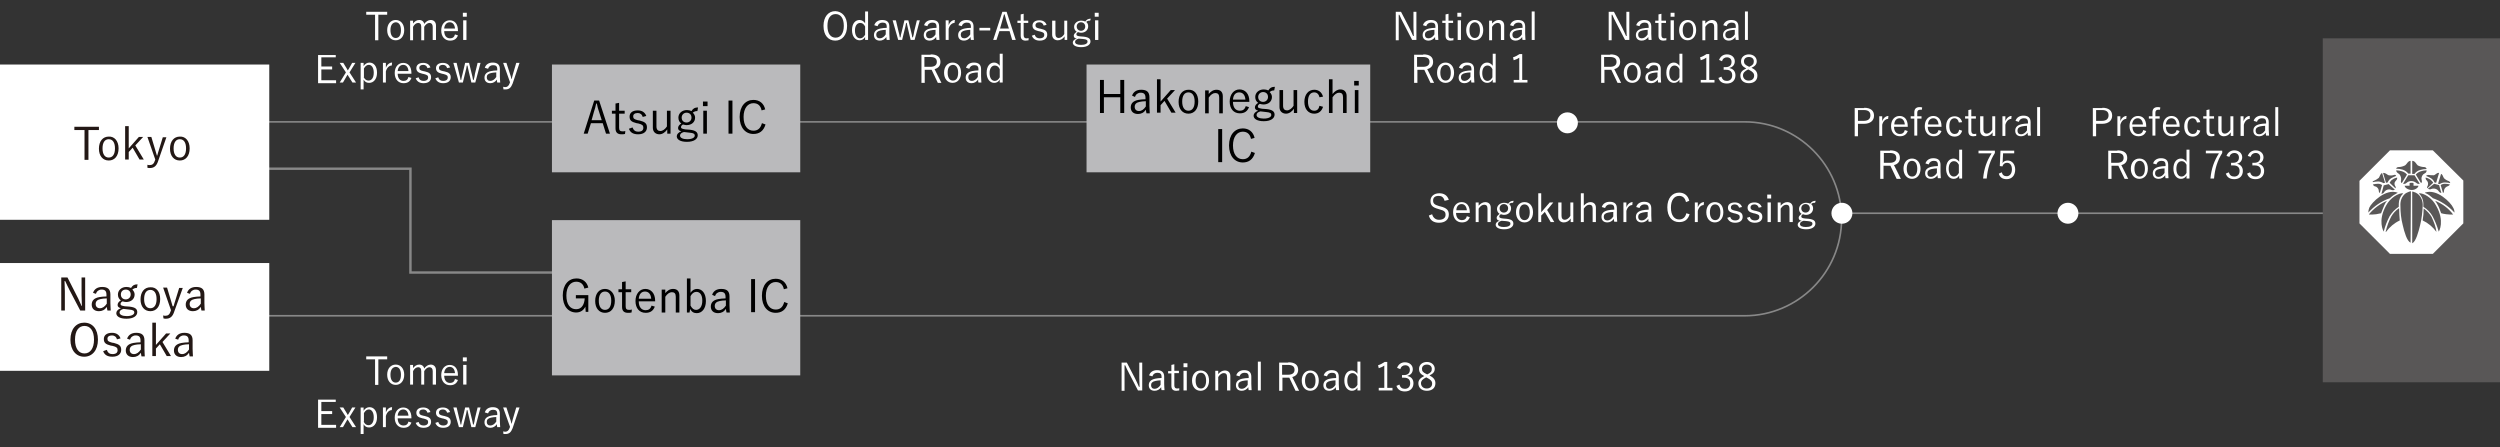 <?xml version="1.0" encoding="utf-8"?>
<!-- Generator: Adobe Illustrator 24.0.3, SVG Export Plug-In . SVG Version: 6.00 Build 0)  -->
<svg version="1.1" id="レイヤー_1" xmlns="http://www.w3.org/2000/svg" xmlns:xlink="http://www.w3.org/1999/xlink" x="0px"
	 y="0px" viewBox="0 0 763.2 136.6" style="enable-background:new 0 0 763.2 136.6;" xml:space="preserve">
<rect x="0" y="0" width="763.2" height="136.6" fill="#333333" stroke="none"/>
<style type="text/css">
	.st0{fill:none;stroke:#888888;stroke-width:0.737;stroke-miterlimit:10;}
	.st1{fill:none;stroke:#888888;stroke-width:0.5;stroke-miterlimit:10;}
	.st2{fill:#FFFFFF;}
	.st3{fill:#BABABC;}
	.st4{fill:#595757;}
	.st5{fill:#231815;}
</style>
<title>access_map_car</title>
<g>
	<polyline class="st0" points="75.9,51.5 125.3,51.5 125.3,83.2 179.5,83.2 	"/>
	<path class="st1" d="M54.1,37.2h478.5c16.3,0,29.6,13.3,29.6,29.6l0,0c0,16.3-13.3,29.6-29.6,29.6H54.1"/>
	<rect x="0" y="80.3" class="st2" width="82.2" height="32.9"/>
	<rect x="0" y="19.7" class="st2" width="82.2" height="47.4"/>
	<circle class="st2" cx="478.5" cy="37.5" r="3.2"/>
	<line class="st1" x1="562.5" y1="65.1" x2="711.9" y2="65.1"/>
	<circle class="st2" cx="562.3" cy="65.1" r="3.2"/>
	<circle class="st2" cx="631.3" cy="65.1" r="3.2"/>
	<rect x="168.5" y="19.7" class="st3" width="75.8" height="32.9"/>
	<rect x="331.7" y="19.7" class="st3" width="86.6" height="32.9"/>
	<rect x="168.5" y="67.2" class="st3" width="75.8" height="47.4"/>
	<rect x="709.1" y="11.7" class="st4" width="54.1" height="105"/>
	<path class="st2" d="M742.7,45.9h-13.1l-9.3,9.3v13l9.3,9.3h13.1l9.3-9.3V55.1L742.7,45.9 M746.1,54.4c0.4,0.4,0.9,0.7,1.5,0.9
		c0.2,0.1,0.4,0.3,0.4,0.6c-0.5-0.1-1.1-0.2-1.6-0.2c-0.6,0-1.2,0.2-1.6,0.5l-0.5-0.1l0.9-3C745.7,53.2,745.8,54,746.1,54.4
		 M741,55.3c-0.2-0.3-0.6-0.5-0.5-1.1c0.5,0.1,0.9,0.3,1.4,0.6c0.4,0.3,0.7,0.6,0.9,1l-1.8,1.7c-0.1-0.2-0.1-0.5,0.1-0.7
		C741.3,56.3,741.3,55.7,741,55.3 M739.3,55c0.2,0.6-0.1,0.8-0.2,0.9l-1.6-2.6c0.4-0.5,0.9-0.8,1.5-1s1.2-0.3,1.8-0.3
		c0,0.8-0.6,0.9-1,1.2C739.3,53.7,739.1,54.4,739.3,55 M732.5,53.2c-0.3-0.3-0.9-0.4-1-1.2c0.6,0,1.2,0.1,1.8,0.3s1.1,0.5,1.5,1
		l-1.6,2.6c-0.1-0.1-0.4-0.3-0.2-0.9C733.1,54.4,732.9,53.7,732.5,53.2 M731.2,56.8c0.2,0.2,0.2,0.5,0.1,0.7l-1.8-1.7
		c0.2-0.4,0.5-0.8,0.9-1c0.4-0.3,0.9-0.5,1.4-0.6c0.1,0.6-0.3,0.8-0.5,1.1C730.9,55.7,730.9,56.3,731.2,56.8 M727.7,56.6l1.5-0.4
		l1.9,1.7c-0.3,0.2-0.7,0.2-1,0.1c-0.8-0.4-1.8-0.1-2.3,0.7c-0.2,0.3-0.4,0.4-0.8,0.5L727.7,56.6z M726.5,58.9
		c-0.1,0-0.3-0.2-0.3-0.6c0-0.5-0.3-1-0.8-1.3c-0.3-0.1-0.8-0.1-1-0.7c0.5-0.1,1-0.2,1.5-0.2s0.9,0.1,1.3,0.4L726.5,58.9z
		 M735.2,53.5h1.9l1.6,2.6c-0.4,0.1-0.8,0-1.1-0.3c-0.9-0.7-2.1-0.7-2.9,0c-0.3,0.3-0.7,0.4-1.1,0.3L735.2,53.5z M743.1,56.1
		l1.5,0.4l0.7,2.4c-0.3,0-0.6-0.2-0.8-0.5c-0.5-0.8-1.5-1-2.3-0.7c-0.3,0.2-0.7,0.1-1-0.1L743.1,56.1z M745.1,56.5
		c0.4-0.3,0.9-0.4,1.3-0.4c0.5,0,1,0.1,1.5,0.2c-0.2,0.5-0.7,0.5-1,0.7c-0.5,0.3-0.8,0.8-0.8,1.3c0,0.4-0.2,0.6-0.3,0.6L745.1,56.5z
		 M741.3,53.4c0.6,0.1,1.1,0.1,1.7,0.1c0.5-0.1,1-0.9,1.6-0.7l-0.9,3l-0.5-0.1c-0.2-0.5-0.6-1-1.1-1.3s-1-0.5-1.5-0.7
		C740.8,53.5,741.1,53.4,741.3,53.4 M736.4,49.1c0.9,0,1.2,1,1.7,1.4c0.6,0.3,1.3,0.5,2,0.5c0.3,0,0.6,0.2,0.7,0.6
		c-0.7,0-1.3,0.1-2,0.3s-1.3,0.6-1.7,1.2h-0.7V49.1z M732.2,51c0.7,0,1.4-0.2,2-0.5c0.5-0.3,0.9-1.4,1.7-1.4V53h-0.7
		c-0.4-0.6-1.1-1-1.7-1.2c-0.6-0.2-1.3-0.3-2-0.3C731.5,51.3,731.8,51,732.2,51 M729.2,53.5c0.6,0.1,1.1,0.1,1.7-0.1
		c0.2-0.1,0.5,0,0.6,0.3c-0.5,0.2-1,0.4-1.5,0.7s-0.9,0.8-1.1,1.3l-0.5,0.1l-0.9-3C728.3,52.7,728.8,53.4,729.2,53.5 M724.7,55.2
		c0.5-0.2,1-0.5,1.5-0.9c0.3-0.4,0.4-1.2,1-1.5l0.9,3l-0.5,0.1c-0.5-0.3-1.1-0.5-1.6-0.5s-1.1,0.1-1.6,0.2
		C724.2,55.5,724.4,55.3,724.7,55.2 M723,64.9c0-0.5,0.1-1,0.3-1.5c0.7-1.6,5-5.9,8.6-4.6c0,0,0.1,0,0,0.1c-0.8,0.4-1.6,0.9-2.2,1.5
		c0,0-0.1,0-0.1,0.1C727,61.4,724.8,62.9,723,64.9C723,65,723,65,723,64.9L723,64.9 M726.9,65.1c-0.2,0-0.8,0.2-1.5,0.3
		c-0.7,0.1-1.4,0.1-2.1,0.1c0,0-0.1,0-0.1-0.1l0,0c1.5-1.8,3.4-3.2,5.5-4.1c0,0,0.1,0,0,0c-0.3,0.4-0.6,0.8-0.8,1.3
		C727.6,63.4,727.2,64.2,726.9,65.1C727,65.1,726.9,65.1,726.9,65.1 M727.7,70.7c-0.1-0.2-1.9-3.2,0.7-7.9c1.3-2.5,3.9-3.9,5.2-3.8
		c0,0,0.1,0,0,0.1c-0.8,0.8-1.3,1.9-1.3,3.1c0,0.2,0,0.8,0,0.9c0,0,0,0.1-0.1,0.1c-1.1,0.7-2,1.7-2.7,2.8
		C728.7,67.5,728.1,69.1,727.7,70.7C727.8,70.8,727.8,70.8,727.7,70.7 M732.6,67.3c-1.7,0.8-3.1,2-4.2,3.5c0,0-0.1,0.1-0.1-0.1
		c0.4-1.6,0.9-3.1,1.7-4.6c0.6-1,1.3-1.8,2.3-2.5h0.1C732.4,64.9,732.5,66.1,732.6,67.3C732.7,67.3,732.6,67.3,732.6,67.3
		 M735.9,74.1C735.9,74.2,735.8,74.2,735.9,74.1c-1.1-0.5-1.9-3.2-2.4-5.4c-0.5-1.9-0.7-3.9-0.7-5.9c-0.1-1.4,0.4-2.8,1.5-3.7
		c0.4-0.3,0.8-0.4,1.2-0.6c0.1,0,0.3-0.1,0.4-0.1h0.1L735.9,74.1z M734.1,56.7h1.5v-0.8c0.2-0.1,0.4-0.1,0.6-0.1l0,0
		c0.2,0,0.4,0,0.6,0.1v0.8h1.5c0,0.5-0.9,1.3-2,1.3C735,58,734.1,57.2,734.1,56.7 M738.8,68.8c-0.5,2.1-1.3,4.9-2.3,5.4
		c0,0-0.1,0.1-0.1,0V58.5c0-0.1,0,0,0.1,0s0.2,0,0.4,0.1c0.4,0.1,0.8,0.3,1.2,0.6c1.1,0.9,1.6,2.3,1.5,3.7
		C739.5,64.8,739.3,66.8,738.8,68.8 M743.8,70.8c-1.1-1.5-2.5-2.7-4.2-3.5v-0.1c0.2-1.2,0.3-2.3,0.3-3.5c0,0,0,0,0.1,0
		c0.9,0.7,1.7,1.5,2.3,2.5C743,67.7,743.6,69.2,743.8,70.8C744,70.9,743.9,70.9,743.8,70.8 M744.5,70.7
		C744.4,70.8,744.4,70.7,744.5,70.7c-0.5-1.7-1.1-3.2-1.9-4.7c-0.6-1.1-1.6-2.1-2.7-2.8l-0.1-0.1c0-0.1,0-0.7,0-0.9
		c0-1.2-0.5-2.3-1.3-3.1V59c1.3-0.1,3.9,1.3,5.2,3.8C746.4,67.5,744.6,70.6,744.5,70.7 M748.9,65.5c-0.7,0-1.4,0-2.1-0.1
		c-0.7-0.1-1.3-0.2-1.5-0.3c0,0-0.1,0-0.1-0.1c-0.3-0.8-0.6-1.7-1-2.4c-0.2-0.4-0.5-0.9-0.8-1.3c0,0,0-0.1,0,0
		C745.6,62.2,747.5,63.6,748.9,65.5C749,65.4,749,65.5,748.9,65.5C749,65.5,748.9,65.5,748.9,65.5 M749.3,64.9
		C749.3,64.9,749.3,65,749.3,64.9C749.2,65,749.2,64.9,749.3,64.9c-1.8-2-4.1-3.5-6.6-4.4c0,0-0.1,0-0.1-0.1
		c-0.7-0.6-1.4-1.2-2.3-1.5v-0.1c3.6-1.3,7.9,3,8.6,4.6C749.2,63.9,749.3,64.4,749.3,64.9"/>
	<g>
		<path class="st5" d="M30.1,39.7H27v9.1h-1.2v-9.1h-3.1v-1h7.5V39.7z"/>
		<path class="st5" d="M36.2,45.3c0,2.3-1.2,3.7-3,3.7c-1.8,0-3-1.4-3-3.6c0-2.3,1.2-3.7,3-3.7C34.9,41.6,36.2,43,36.2,45.3z
			 M31.3,45.3c0,1.8,0.7,2.8,1.9,2.8c1.2,0,1.9-1,1.9-2.8c0-1.8-0.7-2.8-1.9-2.8C32,42.5,31.3,43.5,31.3,45.3z"/>
		<path class="st5" d="M41.3,44.4l2.6,4.3h-1.3l-2.1-3.6l-1.2,1.3v2.3h-1.1V38.5h1.1v6.8l3.1-3.5h1.3L41.3,44.4z"/>
		<path class="st5" d="M48.3,49.1c-0.5,1.6-1.3,2.2-2.6,2.2c-0.2,0-0.4,0-0.7-0.1L45,50.3c0.3,0.1,0.5,0.1,0.7,0.1
			c0.8,0,1.3-0.4,1.6-1.4l0.1-0.3L45,41.8h1.2l1.2,4c0.2,0.6,0.3,1.1,0.5,1.7H48c0.2-0.6,0.3-1.2,0.5-1.7l1.2-3.9h1.1L48.3,49.1z"/>
		<path class="st5" d="M57.9,45.3c0,2.3-1.2,3.7-3,3.7s-3-1.4-3-3.6c0-2.3,1.2-3.7,3-3.7C56.6,41.6,57.9,43,57.9,45.3z M53,45.3
			c0,1.8,0.7,2.8,1.9,2.8c1.2,0,1.9-1,1.9-2.8c0-1.8-0.7-2.8-1.9-2.8C53.7,42.5,53,43.5,53,45.3z"/>
	</g>
	<g>
		<path class="st5" d="M26,94.8h-1.5l-3.2-6.1c-0.6-1.1-0.9-1.9-1.4-2.9h-0.2c0,1.1,0.1,2.1,0.1,3.2v5.8h-1.1V84.7h1.9l2.9,5.7
			c0.6,1.1,0.9,2,1.4,3H25c0-1.1-0.1-2.1-0.1-3.3v-5.4H26V94.8z"/>
		<path class="st5" d="M28.4,89.4c0.4-1.2,1.4-1.8,2.8-1.8c1.7,0,2.5,0.7,2.5,2.3v2.6c0,1,0.1,1.8,0.1,2.3h-1
			c-0.1-0.3-0.1-0.6-0.2-1.1c-0.6,0.9-1.4,1.3-2.4,1.3c-1.4,0-2.2-0.8-2.2-2c0-1.2,0.7-2,2.3-2.3c0.6-0.1,1.4-0.2,2.2-0.2V90
			c0-1.1-0.4-1.6-1.5-1.6c-0.8,0-1.5,0.5-1.7,1.3L28.4,89.4z M32.6,91.1c-0.8,0-1.4,0.1-1.9,0.2c-1,0.2-1.5,0.7-1.5,1.5
			c0,0.8,0.5,1.3,1.3,1.3c0.8,0,1.5-0.5,2.1-1.4V91.1z"/>
		<path class="st5" d="M41.8,87.9c-0.7,0-1,0.2-1.4,0.5c0.4,0.4,0.7,0.9,0.7,1.5c0,1.4-1.1,2.3-2.6,2.3c-0.4,0-0.7-0.1-1.1-0.2
			c-0.4,0.2-0.6,0.5-0.6,0.8c0,0.4,0.2,0.5,1.3,0.7l1.4,0.1c1.9,0.2,2.4,0.8,2.4,1.7c0,1.1-1.1,2-3.3,2c-2,0-3.1-0.7-3.1-1.7
			c0-0.6,0.5-1.2,1.4-1.5c-0.7-0.2-1-0.5-1-1c0-0.5,0.3-1,1-1.4c-0.6-0.4-0.9-1-0.9-1.8c0-1.3,1.1-2.3,2.6-2.3c0.5,0,1,0.1,1.4,0.3
			c0.5-0.8,1-1.1,2-1.1L41.8,87.9z M37.7,94.3c-0.8,0.2-1.2,0.6-1.2,1.1c0,0.7,0.9,1.1,2.2,1.1c1.5,0,2.3-0.5,2.3-1.1
			c0-0.5-0.3-0.8-1.6-0.9L37.7,94.3z M36.9,89.9c0,1,0.7,1.5,1.5,1.5s1.5-0.6,1.5-1.5c0-1-0.7-1.5-1.5-1.5S36.9,88.9,36.9,89.9z"/>
		<path class="st5" d="M48.9,91.3c0,2.3-1.2,3.7-3,3.7s-3-1.4-3-3.6c0-2.3,1.2-3.7,3-3.7C47.7,87.6,48.9,89,48.9,91.3z M44,91.3
			c0,1.8,0.7,2.8,1.9,2.8c1.2,0,1.9-1,1.9-2.8c0-1.8-0.7-2.8-1.9-2.8C44.7,88.5,44,89.5,44,91.3z"/>
		<path class="st5" d="M53.2,95.1c-0.5,1.6-1.3,2.2-2.6,2.2c-0.2,0-0.4,0-0.7-0.1l-0.1-0.9c0.3,0.1,0.5,0.1,0.7,0.1
			c0.8,0,1.3-0.4,1.6-1.4l0.1-0.3l-2.4-6.9h1.2l1.2,4c0.2,0.6,0.3,1.1,0.5,1.7H53c0.2-0.6,0.3-1.2,0.5-1.7l1.2-3.9h1.1L53.2,95.1z"
			/>
		<path class="st5" d="M57.1,89.4c0.4-1.2,1.4-1.8,2.8-1.8c1.7,0,2.5,0.7,2.5,2.3v2.6c0,1,0.1,1.8,0.1,2.3h-1
			c-0.1-0.3-0.1-0.6-0.2-1.1c-0.6,0.9-1.4,1.3-2.4,1.3c-1.4,0-2.2-0.8-2.2-2c0-1.2,0.7-2,2.3-2.3c0.6-0.1,1.4-0.2,2.2-0.2V90
			c0-1.1-0.4-1.6-1.5-1.6c-0.8,0-1.5,0.5-1.7,1.3L57.1,89.4z M61.3,91.1c-0.8,0-1.4,0.1-1.9,0.2c-1,0.2-1.5,0.7-1.5,1.5
			c0,0.8,0.5,1.3,1.3,1.3c0.8,0,1.5-0.5,2.1-1.4V91.1z"/>
		<path class="st5" d="M29.9,103.7c0,3.3-1.8,5.2-4.2,5.2c-2.4,0-4.2-1.9-4.2-5.2c0-3.3,1.8-5.2,4.2-5.2
			C28.2,98.5,29.9,100.4,29.9,103.7z M22.9,103.7c0,2.8,1.2,4.2,2.9,4.2c1.7,0,2.9-1.5,2.9-4.2c0-2.8-1.2-4.2-2.9-4.2
			C24.1,99.5,22.9,100.9,22.9,103.7z"/>
		<path class="st5" d="M35.7,103.6c-0.2-0.8-0.8-1.2-1.5-1.2c-0.9,0-1.4,0.4-1.4,1c0,0.7,0.3,0.9,1.4,1.2l0.6,0.1
			c1.6,0.4,2.2,0.9,2.2,2.1c0,1.2-0.9,2.1-2.7,2.1c-1.4,0-2.4-0.5-2.8-1.7l1.1-0.4c0.3,0.9,0.9,1.3,1.7,1.3c1.2,0,1.6-0.5,1.6-1.2
			c0-0.7-0.3-1-1.5-1.3l-0.6-0.1c-1.6-0.4-2.1-0.9-2.1-2c0-1.1,0.8-1.9,2.5-1.9c1.3,0,2.2,0.6,2.6,1.7L35.7,103.6z"/>
		<path class="st5" d="M38.8,103.4c0.4-1.2,1.4-1.8,2.8-1.8c1.7,0,2.5,0.7,2.5,2.3v2.6c0,1,0.1,1.8,0.1,2.3h-1
			c-0.1-0.3-0.1-0.6-0.2-1.1c-0.6,0.9-1.4,1.3-2.4,1.3c-1.4,0-2.2-0.8-2.2-2c0-1.2,0.7-2,2.3-2.3c0.6-0.1,1.4-0.2,2.2-0.2V104
			c0-1.1-0.4-1.6-1.5-1.6c-0.8,0-1.5,0.5-1.7,1.3L38.8,103.4z M43,105.1c-0.8,0-1.4,0.1-1.9,0.2c-1,0.2-1.5,0.7-1.5,1.5
			c0,0.8,0.5,1.3,1.3,1.3c0.8,0,1.5-0.5,2.1-1.4V105.1z"/>
		<path class="st5" d="M49.6,104.4l2.6,4.3h-1.3l-2.1-3.6l-1.2,1.3v2.3h-1.1V98.5h1.1v6.8l3.1-3.5h1.3L49.6,104.4z"/>
		<path class="st5" d="M53.5,103.4c0.4-1.2,1.4-1.8,2.8-1.8c1.7,0,2.5,0.7,2.5,2.3v2.6c0,1,0.1,1.8,0.1,2.3h-1
			c-0.1-0.3-0.1-0.6-0.2-1.1c-0.6,0.9-1.4,1.3-2.4,1.3c-1.4,0-2.2-0.8-2.2-2c0-1.2,0.7-2,2.3-2.3c0.6-0.1,1.4-0.2,2.2-0.2V104
			c0-1.1-0.4-1.6-1.5-1.6c-0.8,0-1.5,0.5-1.7,1.3L53.5,103.4z M57.7,105.1c-0.8,0-1.4,0.1-1.9,0.2c-1,0.2-1.5,0.7-1.5,1.5
			c0,0.8,0.5,1.3,1.3,1.3c0.8,0,1.5-0.5,2.1-1.4V105.1z"/>
	</g>
	<g>
		<path class="st2" d="M118.2,4.5h-2.7v7.8h-1V4.5h-2.7V3.6h6.4V4.5z"/>
		<path class="st2" d="M123.4,9.2c0,1.9-1.1,3.1-2.6,3.1c-1.5,0-2.6-1.2-2.6-3.1c0-1.9,1.1-3.1,2.6-3.1
			C122.3,6.1,123.4,7.3,123.4,9.2z M119.2,9.2c0,1.5,0.6,2.4,1.6,2.4c1,0,1.6-0.8,1.6-2.4c0-1.5-0.6-2.4-1.6-2.4
			C119.8,6.9,119.2,7.7,119.2,9.2z"/>
		<path class="st2" d="M126,7.3c0.6-0.8,1.2-1.2,2-1.2c0.8,0,1.4,0.5,1.5,1.2c0.5-0.7,1.2-1.2,2-1.2c0.9,0,1.6,0.6,1.6,1.7v4.4h-1
			V8.2c0-0.8-0.4-1.2-1-1.2c-0.6,0-1.2,0.5-1.6,1.2v4.1h-0.9V8.2c0-0.9-0.4-1.2-0.9-1.2c-0.6,0-1.2,0.4-1.6,1.2v4.1h-0.9v-6h0.9V7.3
			z"/>
		<path class="st2" d="M135.6,9.4c0,1.5,0.7,2.3,1.8,2.3c0.8,0,1.3-0.4,1.5-1.2l0.9,0.3c-0.4,1.1-1.2,1.6-2.4,1.6
			c-1.6,0-2.7-1.2-2.7-3.1c0-1.9,1.1-3.1,2.6-3.1c1.5,0,2.5,1.1,2.5,3.1v0.2H135.6z M138.9,8.7c-0.1-1.2-0.7-1.9-1.6-1.9
			c-0.9,0-1.6,0.7-1.7,1.9H138.9z"/>
		<path class="st2" d="M142.5,5.1h-1.2V3.9h1.2V5.1z M142.4,12.2h-1v-6h1V12.2z"/>
		<path class="st2" d="M102.5,17.5h-4.4v2.8h3.3v0.9h-3.3v3.3h4.5v0.9h-5.5v-8.6h5.4V17.5z"/>
		<path class="st2" d="M106.7,22.1l2,3.1h-1.1l-1.2-1.9c-0.1-0.2-0.2-0.3-0.3-0.5c-0.1,0.2-0.2,0.3-0.3,0.5l-1.1,1.9h-1l1.9-3.1
			l-1.9-2.9h1.1l1.1,1.8c0.1,0.2,0.2,0.4,0.3,0.5c0.1-0.2,0.2-0.4,0.3-0.5l1-1.8h1L106.7,22.1z"/>
		<path class="st2" d="M111,20.2c0.4-0.7,1.1-1.1,1.8-1.1c1.3,0,2.3,1.1,2.3,3.1c0,2-1.1,3.1-2.4,3.1c-0.8,0-1.3-0.3-1.7-1v3h-0.9
			v-8.1h0.9V20.2z M111,23.5c0.4,0.8,0.9,1.1,1.5,1.1c0.9,0,1.6-0.8,1.6-2.4c0-1.6-0.7-2.4-1.5-2.4c-0.6,0-1.1,0.4-1.5,1.1V23.5z"/>
		<path class="st2" d="M119.6,20c-0.7,0-1.5,0.6-1.8,1.8v3.4h-0.9v-6h0.9v1.5c0.4-1.1,1.2-1.6,1.9-1.6L119.6,20z"/>
		<path class="st2" d="M121.4,22.4c0,1.5,0.7,2.3,1.8,2.3c0.8,0,1.3-0.4,1.5-1.2l0.9,0.3c-0.4,1.1-1.2,1.6-2.4,1.6
			c-1.6,0-2.7-1.2-2.7-3.1c0-1.9,1.1-3.1,2.6-3.1c1.5,0,2.5,1.1,2.5,3.1v0.2H121.4z M124.7,21.7c-0.1-1.2-0.7-1.9-1.6-1.9
			c-0.9,0-1.6,0.7-1.7,1.9H124.7z"/>
		<path class="st2" d="M130.5,20.8c-0.2-0.7-0.7-1-1.3-1c-0.8,0-1.2,0.4-1.2,0.9c0,0.6,0.3,0.8,1.2,1l0.5,0.1
			c1.4,0.3,1.9,0.8,1.9,1.8c0,1-0.7,1.8-2.3,1.8c-1.2,0-2-0.5-2.4-1.5l0.9-0.3c0.2,0.8,0.8,1.1,1.5,1.1c1,0,1.4-0.5,1.4-1
			c0-0.6-0.2-0.8-1.3-1.1l-0.5-0.1c-1.3-0.3-1.8-0.8-1.8-1.7c0-0.9,0.7-1.6,2.1-1.6c1.1,0,1.9,0.5,2.2,1.4L130.5,20.8z"/>
		<path class="st2" d="M136.5,20.8c-0.2-0.7-0.7-1-1.3-1c-0.8,0-1.2,0.4-1.2,0.9c0,0.6,0.3,0.8,1.2,1l0.5,0.1
			c1.4,0.3,1.9,0.8,1.9,1.8c0,1-0.7,1.8-2.3,1.8c-1.2,0-2-0.5-2.4-1.5l0.9-0.3c0.2,0.8,0.8,1.1,1.5,1.1c1,0,1.4-0.5,1.4-1
			c0-0.6-0.2-0.8-1.3-1.1l-0.5-0.1c-1.3-0.3-1.8-0.8-1.8-1.7c0-0.9,0.7-1.6,2.1-1.6c1.1,0,1.9,0.5,2.2,1.4L136.5,20.8z"/>
		<path class="st2" d="M145.1,25.2h-1.2l-0.8-3.4c-0.1-0.6-0.3-1.2-0.4-1.8h-0.2c-0.1,0.7-0.2,1.2-0.4,1.9l-0.8,3.3h-1.2l-1.7-6h1
			l0.8,3.4c0.2,0.7,0.3,1.2,0.4,1.8h0.2c0.1-0.6,0.2-1.2,0.4-1.8l0.8-3.4h1.2l0.8,3.3c0.2,0.7,0.3,1.3,0.4,1.9h0.2
			c0.2-0.6,0.3-1.2,0.4-1.9l0.8-3.3h0.9L145.1,25.2z"/>
		<path class="st2" d="M148,20.7c0.3-1,1.2-1.6,2.4-1.6c1.4,0,2.2,0.6,2.2,2v2.2c0,0.9,0.1,1.5,0.1,1.9h-0.9
			c-0.1-0.3-0.1-0.5-0.1-0.9c-0.5,0.7-1.2,1.1-2,1.1c-1.2,0-1.8-0.7-1.8-1.7c0-1,0.6-1.7,2-2c0.5-0.1,1.2-0.2,1.9-0.2v-0.3
			c0-1-0.4-1.3-1.3-1.3c-0.7,0-1.3,0.4-1.5,1.1L148,20.7z M151.6,22.1c-0.6,0-1.2,0.1-1.7,0.2c-0.9,0.2-1.3,0.6-1.3,1.3
			c0,0.7,0.4,1.1,1.1,1.1c0.6,0,1.3-0.4,1.8-1.2V22.1z"/>
		<path class="st2" d="M156.5,25.5c-0.5,1.3-1.1,1.8-2.2,1.8c-0.2,0-0.4,0-0.6,0l-0.1-0.8c0.2,0,0.4,0.1,0.6,0.1
			c0.6,0,1.1-0.3,1.4-1.2l0.1-0.3l-2.1-5.9h1l1.1,3.4c0.2,0.5,0.3,0.9,0.4,1.5h0.1c0.1-0.5,0.3-1,0.4-1.5l1-3.4h1L156.5,25.5z"/>
	</g>
	<g>
		<path class="st2" d="M258.6,7.9c0,2.8-1.5,4.5-3.6,4.5c-2.1,0-3.6-1.6-3.6-4.5c0-2.8,1.5-4.5,3.6-4.5
			C257.1,3.5,258.6,5.1,258.6,7.9z M252.6,7.9c0,2.4,1,3.6,2.5,3.6c1.5,0,2.5-1.3,2.5-3.6c0-2.4-1-3.6-2.5-3.6
			C253.6,4.3,252.6,5.5,252.6,7.9z"/>
		<path class="st2" d="M265,12.2h-0.9v-0.9c-0.4,0.7-1,1-1.7,1c-1.3,0-2.3-1.2-2.3-3.1c0-2,1-3.1,2.3-3.1c0.7,0,1.3,0.4,1.7,1V3.5
			h0.9V12.2z M264.1,8.1c-0.4-0.8-0.9-1.1-1.5-1.1c-0.9,0-1.6,0.8-1.6,2.3c0,1.6,0.7,2.4,1.6,2.4c0.6,0,1.1-0.4,1.5-1.1V8.1z"/>
		<path class="st2" d="M266.9,7.7c0.3-1,1.2-1.6,2.4-1.6c1.4,0,2.2,0.6,2.2,2v2.2c0,0.9,0.1,1.5,0.1,1.9h-0.9
			c-0.1-0.3-0.1-0.5-0.1-0.9c-0.5,0.7-1.2,1.1-2,1.1c-1.2,0-1.8-0.7-1.8-1.7c0-1,0.6-1.7,2-2c0.5-0.1,1.2-0.2,1.9-0.2V8.2
			c0-1-0.4-1.3-1.3-1.3c-0.7,0-1.3,0.4-1.5,1.1L266.9,7.7z M270.5,9.1c-0.6,0-1.2,0.1-1.7,0.2c-0.9,0.2-1.3,0.6-1.3,1.3
			c0,0.7,0.4,1.1,1.1,1.1c0.6,0,1.3-0.4,1.8-1.2V9.1z"/>
		<path class="st2" d="M279.2,12.2h-1.2l-0.8-3.4c-0.1-0.6-0.3-1.2-0.4-1.8h-0.2c-0.1,0.7-0.2,1.2-0.4,1.9l-0.8,3.3h-1.2l-1.7-6h1
			l0.8,3.4c0.2,0.7,0.3,1.2,0.4,1.8h0.2c0.1-0.6,0.2-1.2,0.4-1.8l0.8-3.4h1.2l0.8,3.3c0.2,0.7,0.3,1.3,0.4,1.9h0.2
			c0.2-0.6,0.3-1.2,0.4-1.9l0.8-3.3h0.9L279.2,12.2z"/>
		<path class="st2" d="M282.1,7.7c0.3-1,1.2-1.6,2.4-1.6c1.4,0,2.2,0.6,2.2,2v2.2c0,0.9,0.1,1.5,0.1,1.9h-0.9
			c-0.1-0.3-0.1-0.5-0.1-0.9c-0.5,0.7-1.2,1.1-2,1.1c-1.2,0-1.8-0.7-1.8-1.7c0-1,0.6-1.7,2-2c0.5-0.1,1.2-0.2,1.9-0.2V8.2
			c0-1-0.4-1.3-1.3-1.3c-0.7,0-1.3,0.4-1.5,1.1L282.1,7.7z M285.7,9.1c-0.6,0-1.2,0.1-1.7,0.2c-0.9,0.2-1.3,0.6-1.3,1.3
			c0,0.7,0.4,1.1,1.1,1.1c0.6,0,1.3-0.4,1.8-1.2V9.1z"/>
		<path class="st2" d="M291.4,7c-0.7,0-1.5,0.6-1.8,1.8v3.4h-0.9v-6h0.9v1.5c0.4-1.1,1.2-1.6,1.9-1.6L291.4,7z"/>
		<path class="st2" d="M292.6,7.7c0.3-1,1.2-1.6,2.4-1.6c1.4,0,2.2,0.6,2.2,2v2.2c0,0.9,0.1,1.5,0.1,1.9h-0.9
			c-0.1-0.3-0.1-0.5-0.1-0.9c-0.5,0.7-1.2,1.1-2,1.1c-1.2,0-1.8-0.7-1.8-1.7c0-1,0.6-1.7,2-2c0.5-0.1,1.2-0.2,1.9-0.2V8.2
			c0-1-0.4-1.3-1.3-1.3c-0.7,0-1.3,0.4-1.5,1.1L292.6,7.7z M296.3,9.1c-0.6,0-1.2,0.1-1.7,0.2c-0.9,0.2-1.3,0.6-1.3,1.3
			c0,0.7,0.4,1.1,1.1,1.1c0.6,0,1.3-0.4,1.8-1.2V9.1z"/>
		<path class="st2" d="M302.2,9.3H299V8.5h3.3V9.3z"/>
		<path class="st2" d="M310.1,12.2H309l-0.8-2.7h-3.1l-0.9,2.7h-1l2.8-8.6h1.3L310.1,12.2z M307.3,6.6c-0.2-0.7-0.4-1.4-0.6-2.2
			h-0.2c-0.2,0.8-0.4,1.5-0.6,2.2l-0.6,2.1h2.7L307.3,6.6z"/>
		<path class="st2" d="M312.5,6.3h1.4V7h-1.4v3.7c0,0.7,0.3,1,0.8,1c0.3,0,0.5,0,0.7-0.1l0,0.7c-0.3,0-0.6,0.1-0.9,0.1
			c-1,0-1.5-0.5-1.5-1.5V7h-1V6.3h1V4.4l0.9-0.2V6.3z"/>
		<path class="st2" d="M318.6,7.8c-0.2-0.7-0.7-1-1.3-1c-0.8,0-1.2,0.4-1.2,0.9c0,0.6,0.3,0.8,1.2,1l0.5,0.1
			c1.4,0.3,1.9,0.8,1.9,1.8c0,1-0.7,1.8-2.3,1.8c-1.2,0-2-0.5-2.4-1.5l0.9-0.3c0.2,0.8,0.8,1.1,1.5,1.1c1,0,1.4-0.5,1.4-1
			c0-0.6-0.2-0.8-1.3-1.1L317,9.5c-1.3-0.3-1.8-0.8-1.8-1.7c0-0.9,0.7-1.6,2.1-1.6c1.1,0,1.9,0.5,2.2,1.4L318.6,7.8z"/>
		<path class="st2" d="M326,12.2H325v-1.1c-0.5,0.8-1.3,1.2-2.1,1.2c-0.9,0-1.7-0.6-1.7-1.7V6.3h1v4.1c0,0.8,0.4,1.2,1,1.2
			c0.6,0,1.3-0.5,1.7-1.2V6.3h0.9V12.2z"/>
		<path class="st2" d="M332.8,6.3c-0.6,0-0.9,0.1-1.2,0.4c0.4,0.3,0.6,0.8,0.6,1.3c0,1.2-0.9,2-2.2,2c-0.3,0-0.6-0.1-0.9-0.2
			c-0.4,0.2-0.5,0.5-0.5,0.7c0,0.3,0.2,0.5,1.1,0.6l1.2,0.1c1.6,0.2,2,0.7,2,1.5c0,0.9-1,1.7-2.8,1.7c-1.7,0-2.6-0.6-2.6-1.4
			c0-0.5,0.4-1,1.2-1.2c-0.6-0.1-0.9-0.4-0.9-0.9c0-0.4,0.3-0.8,0.9-1.2c-0.5-0.3-0.8-0.9-0.8-1.5c0-1.1,1-1.9,2.2-1.9
			c0.4,0,0.9,0.1,1.2,0.3c0.4-0.6,0.9-0.9,1.7-0.9L332.8,6.3z M329.3,11.8c-0.7,0.2-1.1,0.5-1.1,1c0,0.6,0.7,0.9,1.8,0.9
			c1.3,0,2-0.4,2-1c0-0.4-0.2-0.7-1.4-0.8L329.3,11.8z M328.7,8.1c0,0.8,0.6,1.3,1.3,1.3c0.7,0,1.3-0.5,1.3-1.3
			c0-0.8-0.6-1.3-1.3-1.3C329.3,6.8,328.7,7.3,328.7,8.1z"/>
		<path class="st2" d="M335.4,5.1h-1.2V3.9h1.2V5.1z M335.3,12.2h-1v-6h1V12.2z"/>
		<path class="st2" d="M284.1,16.6c2,0,3,0.8,3,2.3c0,1.1-0.6,1.9-1.8,2.2l2.1,4.2h-1.1l-1.9-4h-2.1v4h-1v-8.6H284.1z M282.2,20.4
			h1.8c1.4,0,2-0.6,2-1.5c0-0.9-0.5-1.5-2-1.5h-1.8V20.4z"/>
		<path class="st2" d="M293.4,22.2c0,1.9-1.1,3.1-2.6,3.1c-1.5,0-2.6-1.2-2.6-3.1c0-1.9,1.1-3.1,2.6-3.1
			C292.4,19.1,293.4,20.3,293.4,22.2z M289.3,22.2c0,1.5,0.6,2.4,1.6,2.4c1,0,1.6-0.8,1.6-2.4c0-1.5-0.6-2.4-1.6-2.4
			C289.8,19.9,289.3,20.7,289.3,22.2z"/>
		<path class="st2" d="M294.9,20.7c0.3-1,1.2-1.6,2.4-1.6c1.4,0,2.2,0.6,2.2,2v2.2c0,0.9,0.1,1.5,0.1,1.9h-0.9
			c-0.1-0.3-0.1-0.5-0.1-0.9c-0.5,0.7-1.2,1.1-2,1.1c-1.2,0-1.8-0.7-1.8-1.7c0-1,0.6-1.7,2-2c0.5-0.1,1.2-0.2,1.9-0.2v-0.3
			c0-1-0.4-1.3-1.3-1.3c-0.7,0-1.3,0.4-1.5,1.1L294.9,20.7z M298.6,22.1c-0.6,0-1.2,0.1-1.7,0.2c-0.9,0.2-1.3,0.6-1.3,1.3
			c0,0.7,0.4,1.1,1.1,1.1c0.6,0,1.3-0.4,1.8-1.2V22.1z"/>
		<path class="st2" d="M306.1,25.2h-0.9v-0.9c-0.4,0.7-1,1-1.7,1c-1.3,0-2.3-1.2-2.3-3.1c0-2,1-3.1,2.3-3.1c0.7,0,1.3,0.4,1.7,1
			v-3.7h0.9V25.2z M305.2,21.1c-0.4-0.8-0.9-1.1-1.5-1.1c-0.9,0-1.6,0.8-1.6,2.3c0,1.6,0.7,2.4,1.6,2.4c0.6,0,1.1-0.4,1.5-1.1V21.1z
			"/>
	</g>
	<g>
		<g>
			<path class="st2" d="M118.2,109.7h-2.7v7.8h-1v-7.8h-2.7v-0.9h6.4V109.7z"/>
			<path class="st2" d="M123.4,114.4c0,1.9-1.1,3.1-2.6,3.1c-1.5,0-2.6-1.2-2.6-3.1c0-1.9,1.1-3.1,2.6-3.1
				C122.3,111.3,123.4,112.5,123.4,114.4z M119.2,114.4c0,1.5,0.6,2.4,1.6,2.4c1,0,1.6-0.8,1.6-2.4c0-1.5-0.6-2.4-1.6-2.4
				C119.8,112.1,119.2,112.9,119.2,114.4z"/>
			<path class="st2" d="M126,112.5c0.6-0.8,1.2-1.2,2-1.2c0.8,0,1.4,0.5,1.5,1.2c0.5-0.7,1.2-1.2,2-1.2c0.9,0,1.6,0.6,1.6,1.7v4.4
				h-1v-4.1c0-0.8-0.4-1.2-1-1.2c-0.6,0-1.2,0.5-1.6,1.2v4.1h-0.9v-4.1c0-0.9-0.4-1.2-0.9-1.2c-0.6,0-1.2,0.4-1.6,1.2v4.1h-0.9v-6
				h0.9V112.5z"/>
			<path class="st2" d="M135.6,114.6c0,1.5,0.7,2.3,1.8,2.3c0.8,0,1.3-0.4,1.5-1.2l0.9,0.3c-0.4,1.1-1.2,1.6-2.4,1.6
				c-1.6,0-2.7-1.2-2.7-3.1c0-1.9,1.1-3.1,2.6-3.1c1.5,0,2.5,1.1,2.5,3.1v0.2H135.6z M138.9,113.9c-0.1-1.2-0.7-1.9-1.6-1.9
				c-0.9,0-1.6,0.7-1.7,1.9H138.9z"/>
			<path class="st2" d="M142.5,110.3h-1.2v-1.2h1.2V110.3z M142.4,117.4h-1v-6h1V117.4z"/>
			<path class="st2" d="M102.5,122.7h-4.4v2.8h3.3v0.9h-3.3v3.3h4.5v0.9h-5.5v-8.6h5.4V122.7z"/>
			<path class="st2" d="M106.7,127.3l2,3.1h-1.1l-1.2-1.9c-0.1-0.2-0.2-0.3-0.3-0.5c-0.1,0.2-0.2,0.3-0.3,0.5l-1.1,1.9h-1l1.9-3.1
				l-1.9-2.9h1.1l1.1,1.8c0.1,0.2,0.2,0.4,0.3,0.5c0.1-0.2,0.2-0.4,0.3-0.5l1-1.8h1L106.7,127.3z"/>
			<path class="st2" d="M111,125.4c0.4-0.7,1.1-1.1,1.8-1.1c1.3,0,2.3,1.1,2.3,3.1c0,2-1.1,3.1-2.4,3.1c-0.8,0-1.3-0.3-1.7-1v3h-0.9
				v-8.1h0.9V125.4z M111,128.7c0.4,0.8,0.9,1.1,1.5,1.1c0.9,0,1.6-0.8,1.6-2.4c0-1.6-0.7-2.4-1.5-2.4c-0.6,0-1.1,0.4-1.5,1.1V128.7
				z"/>
			<path class="st2" d="M119.6,125.2c-0.7,0-1.5,0.6-1.8,1.8v3.4h-0.9v-6h0.9v1.5c0.4-1.1,1.2-1.6,1.9-1.6L119.6,125.2z"/>
			<path class="st2" d="M121.4,127.6c0,1.5,0.7,2.3,1.8,2.3c0.8,0,1.3-0.4,1.5-1.2l0.9,0.3c-0.4,1.1-1.2,1.6-2.4,1.6
				c-1.6,0-2.7-1.2-2.7-3.1c0-1.9,1.1-3.1,2.6-3.1c1.5,0,2.5,1.1,2.5,3.1v0.2H121.4z M124.7,126.9c-0.1-1.2-0.7-1.9-1.6-1.9
				c-0.9,0-1.6,0.7-1.7,1.9H124.7z"/>
			<path class="st2" d="M130.5,126c-0.2-0.7-0.7-1-1.3-1c-0.8,0-1.2,0.4-1.2,0.9c0,0.6,0.3,0.8,1.2,1l0.5,0.1
				c1.4,0.3,1.9,0.8,1.9,1.8c0,1-0.7,1.8-2.3,1.8c-1.2,0-2-0.5-2.4-1.5l0.9-0.3c0.2,0.8,0.8,1.1,1.5,1.1c1,0,1.4-0.5,1.4-1
				c0-0.6-0.2-0.8-1.3-1.1l-0.5-0.1c-1.3-0.3-1.8-0.8-1.8-1.7c0-0.9,0.7-1.6,2.1-1.6c1.1,0,1.9,0.5,2.2,1.4L130.5,126z"/>
			<path class="st2" d="M136.5,126c-0.2-0.7-0.7-1-1.3-1c-0.8,0-1.2,0.4-1.2,0.9c0,0.6,0.3,0.8,1.2,1l0.5,0.1
				c1.4,0.3,1.9,0.8,1.9,1.8c0,1-0.7,1.8-2.3,1.8c-1.2,0-2-0.5-2.4-1.5l0.9-0.3c0.2,0.8,0.8,1.1,1.5,1.1c1,0,1.4-0.5,1.4-1
				c0-0.6-0.2-0.8-1.3-1.1l-0.5-0.1c-1.3-0.3-1.8-0.8-1.8-1.7c0-0.9,0.7-1.6,2.1-1.6c1.1,0,1.9,0.5,2.2,1.4L136.5,126z"/>
			<path class="st2" d="M145.1,130.4h-1.2l-0.8-3.4c-0.1-0.6-0.3-1.2-0.4-1.8h-0.2c-0.1,0.7-0.2,1.2-0.4,1.9l-0.8,3.3h-1.2l-1.7-6h1
				l0.8,3.4c0.2,0.7,0.3,1.2,0.4,1.8h0.2c0.1-0.6,0.2-1.2,0.4-1.8l0.8-3.4h1.2l0.8,3.3c0.2,0.7,0.3,1.3,0.4,1.9h0.2
				c0.2-0.6,0.3-1.2,0.4-1.9l0.8-3.3h0.9L145.1,130.4z"/>
			<path class="st2" d="M148,125.9c0.3-1,1.2-1.6,2.4-1.6c1.4,0,2.2,0.6,2.2,2v2.2c0,0.9,0.1,1.5,0.1,1.9h-0.9
				c-0.1-0.3-0.1-0.5-0.1-0.9c-0.5,0.7-1.2,1.1-2,1.1c-1.2,0-1.8-0.7-1.8-1.7c0-1,0.6-1.7,2-2c0.5-0.1,1.2-0.2,1.9-0.2v-0.3
				c0-1-0.4-1.3-1.3-1.3c-0.7,0-1.3,0.4-1.5,1.1L148,125.9z M151.6,127.3c-0.6,0-1.2,0.1-1.7,0.2c-0.9,0.2-1.3,0.6-1.3,1.3
				c0,0.7,0.4,1.1,1.1,1.1c0.6,0,1.3-0.4,1.8-1.2V127.3z"/>
			<path class="st2" d="M156.5,130.7c-0.5,1.3-1.1,1.8-2.2,1.8c-0.2,0-0.4,0-0.6,0l-0.1-0.8c0.2,0,0.4,0.1,0.6,0.1
				c0.6,0,1.1-0.3,1.4-1.2l0.1-0.3l-2.1-5.9h1l1.1,3.4c0.2,0.5,0.3,0.9,0.4,1.5h0.1c0.1-0.5,0.3-1,0.4-1.5l1-3.4h1L156.5,130.7z"/>
		</g>
	</g>
	<g>
		<path class="st2" d="M432.4,12.2h-1.3L428.4,7c-0.5-0.9-0.8-1.6-1.2-2.5H427c0,1,0,1.8,0,2.8v5h-0.9V3.6h1.6l2.5,4.8
			c0.5,1,0.8,1.7,1.2,2.6h0.2c0-0.9-0.1-1.8-0.1-2.8V3.6h0.9V12.2z"/>
		<path class="st2" d="M434.4,7.7c0.3-1,1.2-1.6,2.4-1.6c1.4,0,2.2,0.6,2.2,2v2.2c0,0.9,0.1,1.5,0.1,1.9h-0.9
			c-0.1-0.3-0.1-0.5-0.1-0.9c-0.5,0.7-1.2,1.1-2,1.1c-1.2,0-1.8-0.7-1.8-1.7c0-1,0.6-1.7,2-2c0.5-0.1,1.2-0.2,1.9-0.2V8.2
			c0-1-0.4-1.3-1.3-1.3c-0.7,0-1.3,0.4-1.5,1.1L434.4,7.7z M438,9.1c-0.6,0-1.2,0.1-1.7,0.2c-0.9,0.2-1.3,0.6-1.3,1.3
			c0,0.7,0.4,1.1,1.1,1.1c0.6,0,1.3-0.4,1.8-1.2V9.1z"/>
		<path class="st2" d="M442.2,6.3h1.4V7h-1.4v3.7c0,0.7,0.3,1,0.8,1c0.3,0,0.5,0,0.7-0.1l0,0.7c-0.3,0-0.6,0.1-0.9,0.1
			c-1,0-1.5-0.5-1.5-1.5V7h-1V6.3h1V4.4l0.9-0.2V6.3z"/>
		<path class="st2" d="M446.1,5.1h-1.2V3.9h1.2V5.1z M446,12.2h-1v-6h1V12.2z"/>
		<path class="st2" d="M452.8,9.2c0,1.9-1.1,3.1-2.6,3.1c-1.5,0-2.6-1.2-2.6-3.1c0-1.9,1.1-3.1,2.6-3.1
			C451.7,6.1,452.8,7.3,452.8,9.2z M448.6,9.2c0,1.5,0.6,2.4,1.6,2.4c1,0,1.6-0.8,1.6-2.4c0-1.5-0.6-2.4-1.6-2.4
			C449.2,6.9,448.6,7.7,448.6,9.2z"/>
		<path class="st2" d="M455.4,7.3c0.6-0.7,1.3-1.2,2.1-1.2c1,0,1.7,0.6,1.7,1.7v4.4h-1V8.2c0-0.9-0.4-1.2-1-1.2
			c-0.6,0-1.2,0.4-1.7,1.2v4.1h-0.9v-6h0.9V7.3z"/>
		<path class="st2" d="M461,7.7c0.3-1,1.2-1.6,2.4-1.6c1.4,0,2.2,0.6,2.2,2v2.2c0,0.9,0.1,1.5,0.1,1.9h-0.9
			c-0.1-0.3-0.1-0.5-0.1-0.9c-0.5,0.7-1.2,1.1-2,1.1c-1.2,0-1.8-0.7-1.8-1.7c0-1,0.6-1.7,2-2c0.5-0.1,1.2-0.2,1.9-0.2V8.2
			c0-1-0.4-1.3-1.3-1.3c-0.7,0-1.3,0.4-1.5,1.1L461,7.7z M464.7,9.1c-0.6,0-1.2,0.1-1.7,0.2c-0.9,0.2-1.3,0.6-1.3,1.3
			c0,0.7,0.4,1.1,1.1,1.1c0.6,0,1.3-0.4,1.8-1.2V9.1z"/>
		<path class="st2" d="M468.5,12.2h-0.9V3.5h0.9V12.2z"/>
		<path class="st2" d="M434.5,16.6c2,0,3,0.8,3,2.3c0,1.1-0.6,1.9-1.8,2.2l2.1,4.2h-1.1l-1.9-4h-2.1v4h-1v-8.6H434.5z M432.6,20.4
			h1.8c1.4,0,2-0.6,2-1.5c0-0.9-0.5-1.5-2-1.5h-1.8V20.4z"/>
		<path class="st2" d="M443.9,22.2c0,1.9-1.1,3.1-2.6,3.1c-1.5,0-2.6-1.2-2.6-3.1c0-1.9,1.1-3.1,2.6-3.1
			C442.8,19.1,443.9,20.3,443.9,22.2z M439.7,22.2c0,1.5,0.6,2.4,1.6,2.4c1,0,1.6-0.8,1.6-2.4c0-1.5-0.6-2.4-1.6-2.4
			C440.3,19.9,439.7,20.7,439.7,22.2z"/>
		<path class="st2" d="M445.4,20.7c0.3-1,1.2-1.6,2.4-1.6c1.4,0,2.2,0.6,2.2,2v2.2c0,0.9,0.1,1.5,0.1,1.9h-0.9
			c-0.1-0.3-0.1-0.5-0.1-0.9c-0.5,0.7-1.2,1.1-2,1.1c-1.2,0-1.8-0.7-1.8-1.7c0-1,0.6-1.7,2-2c0.5-0.1,1.2-0.2,1.9-0.2v-0.3
			c0-1-0.4-1.3-1.3-1.3c-0.7,0-1.3,0.4-1.5,1.1L445.4,20.7z M449,22.1c-0.6,0-1.2,0.1-1.7,0.2c-0.9,0.2-1.3,0.6-1.3,1.3
			c0,0.7,0.4,1.1,1.1,1.1c0.6,0,1.3-0.4,1.8-1.2V22.1z"/>
		<path class="st2" d="M456.6,25.2h-0.9v-0.9c-0.4,0.7-1,1-1.7,1c-1.3,0-2.3-1.2-2.3-3.1c0-2,1-3.1,2.3-3.1c0.7,0,1.3,0.4,1.7,1
			v-3.7h0.9V25.2z M455.6,21.1c-0.4-0.8-0.9-1.1-1.5-1.1c-0.9,0-1.6,0.8-1.6,2.3c0,1.6,0.7,2.4,1.6,2.4c0.6,0,1.1-0.4,1.5-1.1V21.1z
			"/>
		<path class="st2" d="M464.7,24.4h1.6v0.8h-4.2v-0.8h1.7v-6.8c-0.4,0.3-1,0.6-1.7,0.8l-0.2-0.9c0.7-0.2,1.4-0.6,2-1h0.8V24.4z"/>
	</g>
	<g>
		<path class="st2" d="M441,61.3c-0.3-1.1-0.9-1.5-1.8-1.5c-1.1,0-1.7,0.5-1.7,1.4c0,0.9,0.4,1.3,1.8,1.7l0.4,0.1
			c2.1,0.5,2.6,1.3,2.6,2.5c0,1.5-1.1,2.5-3,2.5c-1.6,0-2.7-0.7-3.1-2.2l1-0.4c0.3,1.1,1.1,1.7,2.1,1.7c1.3,0,2-0.6,2-1.5
			c0-0.9-0.3-1.3-1.9-1.7l-0.3-0.1c-1.9-0.5-2.4-1.2-2.4-2.5c0-1.2,0.9-2.3,2.7-2.3c1.4,0,2.4,0.6,2.9,2L441,61.3z"/>
		<path class="st2" d="M444.5,64.9c0,1.5,0.7,2.3,1.8,2.3c0.8,0,1.3-0.4,1.5-1.2l0.9,0.3c-0.4,1.1-1.2,1.6-2.4,1.6
			c-1.6,0-2.7-1.2-2.7-3.1c0-1.9,1.1-3.1,2.6-3.1c1.5,0,2.5,1.1,2.5,3.1v0.2H444.5z M447.8,64.2c-0.1-1.2-0.7-1.9-1.6-1.9
			c-0.9,0-1.6,0.7-1.6,1.9H447.8z"/>
		<path class="st2" d="M451.3,62.9c0.6-0.7,1.3-1.2,2.1-1.2c1,0,1.7,0.6,1.7,1.7v4.4h-1v-4.1c0-0.9-0.4-1.2-1-1.2
			c-0.6,0-1.2,0.4-1.7,1.2v4.1h-0.9v-6h0.9V62.9z"/>
		<path class="st2" d="M461.9,61.9c-0.6,0-0.9,0.1-1.2,0.4c0.4,0.3,0.6,0.8,0.6,1.3c0,1.2-0.9,2-2.2,2c-0.3,0-0.6-0.1-0.9-0.2
			c-0.4,0.2-0.5,0.5-0.5,0.7c0,0.3,0.2,0.5,1.1,0.6l1.2,0.1c1.6,0.2,2,0.7,2,1.5c0,0.9-1,1.7-2.8,1.7c-1.7,0-2.6-0.6-2.6-1.4
			c0-0.5,0.4-1,1.2-1.2c-0.6-0.1-0.9-0.4-0.9-0.9c0-0.4,0.3-0.8,0.9-1.2c-0.5-0.3-0.8-0.9-0.8-1.5c0-1.1,1-1.9,2.2-1.9
			c0.4,0,0.9,0.1,1.2,0.3c0.4-0.6,0.9-0.9,1.7-0.9L461.9,61.9z M458.4,67.4c-0.7,0.2-1.1,0.5-1.1,1c0,0.6,0.7,0.9,1.8,0.9
			c1.3,0,2-0.4,2-1c0-0.4-0.2-0.7-1.4-0.8L458.4,67.4z M457.8,63.6c0,0.8,0.6,1.3,1.3,1.3c0.7,0,1.3-0.5,1.3-1.3
			c0-0.8-0.6-1.3-1.3-1.3C458.4,62.3,457.8,62.8,457.8,63.6z"/>
		<path class="st2" d="M468,64.8c0,1.9-1.1,3.1-2.6,3.1c-1.5,0-2.6-1.2-2.6-3.1c0-1.9,1.1-3.1,2.6-3.1C466.9,61.7,468,62.8,468,64.8
			z M463.8,64.8c0,1.5,0.6,2.4,1.6,2.4c1,0,1.6-0.8,1.6-2.4c0-1.5-0.6-2.4-1.6-2.4C464.4,62.4,463.8,63.3,463.8,64.8z"/>
		<path class="st2" d="M472.3,64.1l2.2,3.7h-1.1l-1.8-3.1l-1.1,1.1v2h-0.9V59h0.9v5.8l2.6-3h1.1L472.3,64.1z"/>
		<path class="st2" d="M480.4,67.8h-0.9v-1.1c-0.5,0.8-1.3,1.2-2.1,1.2c-0.9,0-1.7-0.6-1.7-1.7v-4.4h1v4.1c0,0.8,0.4,1.2,1,1.2
			c0.6,0,1.3-0.5,1.7-1.2v-4.1h0.9V67.8z"/>
		<path class="st2" d="M483.4,62.9c0.6-0.7,1.3-1.2,2.1-1.2c1,0,1.7,0.6,1.7,1.7v4.4h-1v-4.1c0-0.9-0.4-1.2-1-1.2
			c-0.6,0-1.2,0.4-1.7,1.2v4.1h-0.9V59h0.9V62.9z"/>
		<path class="st2" d="M489,63.2c0.3-1,1.2-1.6,2.4-1.6c1.4,0,2.2,0.6,2.2,2v2.2c0,0.9,0.1,1.5,0.1,1.9h-0.9
			c-0.1-0.3-0.1-0.5-0.1-0.9c-0.5,0.7-1.2,1.1-2,1.1c-1.2,0-1.8-0.7-1.8-1.7c0-1,0.6-1.7,2-2c0.5-0.1,1.2-0.2,1.9-0.2v-0.3
			c0-1-0.4-1.3-1.3-1.3c-0.7,0-1.3,0.4-1.5,1.1L489,63.2z M492.6,64.7c-0.6,0-1.2,0.1-1.7,0.2c-0.9,0.2-1.3,0.6-1.3,1.3
			c0,0.7,0.4,1.1,1.1,1.1c0.6,0,1.3-0.4,1.8-1.2V64.7z"/>
		<path class="st2" d="M498.3,62.6c-0.7,0-1.5,0.6-1.8,1.8v3.4h-0.9v-6h0.9v1.5c0.4-1.1,1.2-1.6,1.9-1.6L498.3,62.6z"/>
		<path class="st2" d="M499.5,63.2c0.3-1,1.2-1.6,2.4-1.6c1.4,0,2.2,0.6,2.2,2v2.2c0,0.9,0.1,1.5,0.1,1.9h-0.9
			c-0.1-0.3-0.1-0.5-0.1-0.9c-0.5,0.7-1.2,1.1-2,1.1c-1.2,0-1.8-0.7-1.8-1.7c0-1,0.6-1.7,2-2c0.5-0.1,1.2-0.2,1.9-0.2v-0.3
			c0-1-0.4-1.3-1.3-1.3c-0.7,0-1.3,0.4-1.5,1.1L499.5,63.2z M503.1,64.7c-0.6,0-1.2,0.1-1.7,0.2c-0.9,0.2-1.3,0.6-1.3,1.3
			c0,0.7,0.4,1.1,1.1,1.1c0.6,0,1.3-0.4,1.8-1.2V64.7z"/>
		<path class="st2" d="M514.7,61.7c-0.3-1.3-1-1.9-2.1-1.9c-1.5,0-2.5,1.3-2.5,3.6c0,2.4,1.1,3.6,2.5,3.6c1.1,0,1.9-0.6,2.2-1.9
			l1,0.3c-0.5,1.7-1.6,2.4-3.2,2.4c-2.1,0-3.6-1.6-3.6-4.5c0-2.8,1.5-4.5,3.6-4.5c1.6,0,2.7,0.9,3.1,2.5L514.7,61.7z"/>
		<path class="st2" d="M520.1,62.6c-0.7,0-1.5,0.6-1.8,1.8v3.4h-0.9v-6h0.9v1.5c0.4-1.1,1.2-1.6,1.9-1.6L520.1,62.6z"/>
		<path class="st2" d="M526.1,64.8c0,1.9-1.1,3.1-2.6,3.1s-2.6-1.2-2.6-3.1c0-1.9,1.1-3.1,2.6-3.1C525.1,61.7,526.1,62.8,526.1,64.8
			z M522,64.8c0,1.5,0.6,2.4,1.6,2.4s1.6-0.8,1.6-2.4c0-1.5-0.6-2.4-1.6-2.4C522.6,62.4,522,63.3,522,64.8z"/>
		<path class="st2" d="M530.9,63.4c-0.2-0.7-0.7-1-1.3-1c-0.8,0-1.2,0.4-1.2,0.9c0,0.6,0.3,0.8,1.2,1l0.5,0.1
			c1.4,0.3,1.9,0.8,1.9,1.8c0,1-0.7,1.8-2.3,1.8c-1.2,0-2-0.5-2.4-1.5l0.9-0.3c0.2,0.8,0.8,1.1,1.5,1.1c1,0,1.4-0.5,1.4-1
			c0-0.6-0.2-0.8-1.3-1.1l-0.5-0.1c-1.3-0.3-1.8-0.8-1.8-1.7c0-0.9,0.7-1.6,2.1-1.6c1.1,0,1.9,0.5,2.2,1.4L530.9,63.4z"/>
		<path class="st2" d="M536.9,63.4c-0.2-0.7-0.7-1-1.3-1c-0.8,0-1.2,0.4-1.2,0.9c0,0.6,0.3,0.8,1.2,1l0.5,0.1
			c1.4,0.3,1.9,0.8,1.9,1.8c0,1-0.7,1.8-2.3,1.8c-1.2,0-2-0.5-2.4-1.5l0.9-0.3c0.2,0.8,0.8,1.1,1.5,1.1c1,0,1.4-0.5,1.4-1
			c0-0.6-0.2-0.8-1.3-1.1l-0.5-0.1c-1.3-0.3-1.8-0.8-1.8-1.7c0-0.9,0.7-1.6,2.1-1.6c1.1,0,1.9,0.5,2.2,1.4L536.9,63.4z"/>
		<path class="st2" d="M540.7,60.6h-1.2v-1.2h1.2V60.6z M540.6,67.8h-1v-6h1V67.8z"/>
		<path class="st2" d="M543.5,62.9c0.6-0.7,1.3-1.2,2.1-1.2c1,0,1.7,0.6,1.7,1.7v4.4h-1v-4.1c0-0.9-0.4-1.2-1-1.2
			c-0.6,0-1.2,0.4-1.7,1.2v4.1h-0.9v-6h0.9V62.9z"/>
		<path class="st2" d="M554.1,61.9c-0.6,0-0.9,0.1-1.2,0.4c0.4,0.3,0.6,0.8,0.6,1.3c0,1.2-0.9,2-2.2,2c-0.3,0-0.6-0.1-0.9-0.2
			c-0.4,0.2-0.5,0.5-0.5,0.7c0,0.3,0.2,0.5,1.1,0.6l1.2,0.1c1.6,0.2,2,0.7,2,1.5c0,0.9-1,1.7-2.8,1.7c-1.7,0-2.6-0.6-2.6-1.4
			c0-0.5,0.4-1,1.2-1.2c-0.6-0.1-0.9-0.4-0.9-0.9c0-0.4,0.3-0.8,0.9-1.2c-0.5-0.3-0.8-0.9-0.8-1.5c0-1.1,1-1.9,2.2-1.9
			c0.4,0,0.9,0.1,1.2,0.3c0.4-0.6,0.9-0.9,1.7-0.9L554.1,61.9z M550.6,67.4c-0.7,0.2-1.1,0.5-1.1,1c0,0.6,0.7,0.9,1.8,0.9
			c1.3,0,2-0.4,2-1c0-0.4-0.2-0.7-1.4-0.8L550.6,67.4z M549.9,63.6c0,0.8,0.6,1.3,1.3,1.3c0.7,0,1.3-0.5,1.3-1.3
			c0-0.8-0.6-1.3-1.3-1.3C550.5,62.3,549.9,62.8,549.9,63.6z"/>
	</g>
	<g>
		<path class="st2" d="M497.4,12.2h-1.3L493.4,7c-0.5-0.9-0.8-1.6-1.2-2.5H492c0,1,0,1.8,0,2.8v5h-0.9V3.6h1.6l2.5,4.8
			c0.5,1,0.8,1.7,1.2,2.6h0.2c0-0.9-0.1-1.8-0.1-2.8V3.6h0.9V12.2z"/>
		<path class="st2" d="M499.5,7.7c0.3-1,1.2-1.6,2.4-1.6c1.4,0,2.2,0.6,2.2,2v2.2c0,0.9,0.1,1.5,0.1,1.9h-0.9
			c-0.1-0.3-0.1-0.5-0.1-0.9c-0.5,0.7-1.2,1.1-2,1.1c-1.2,0-1.8-0.7-1.8-1.7c0-1,0.6-1.7,2-2c0.5-0.1,1.2-0.2,1.9-0.2V8.2
			c0-1-0.4-1.3-1.3-1.3c-0.7,0-1.3,0.4-1.5,1.1L499.5,7.7z M503.1,9.1c-0.6,0-1.2,0.1-1.7,0.2c-0.9,0.2-1.3,0.6-1.3,1.3
			c0,0.7,0.4,1.1,1.1,1.1c0.6,0,1.3-0.4,1.8-1.2V9.1z"/>
		<path class="st2" d="M507.2,6.3h1.4V7h-1.4v3.7c0,0.7,0.3,1,0.8,1c0.3,0,0.5,0,0.7-0.1l0,0.7c-0.3,0-0.6,0.1-0.9,0.1
			c-1,0-1.5-0.5-1.5-1.5V7h-1V6.3h1V4.4l0.9-0.2V6.3z"/>
		<path class="st2" d="M511.2,5.1H510V3.9h1.2V5.1z M511,12.2h-1v-6h1V12.2z"/>
		<path class="st2" d="M517.8,9.2c0,1.9-1.1,3.1-2.6,3.1c-1.5,0-2.6-1.2-2.6-3.1c0-1.9,1.1-3.1,2.6-3.1
			C516.8,6.1,517.8,7.3,517.8,9.2z M513.7,9.2c0,1.5,0.6,2.4,1.6,2.4c1,0,1.6-0.8,1.6-2.4c0-1.5-0.6-2.4-1.6-2.4
			C514.3,6.9,513.7,7.7,513.7,9.2z"/>
		<path class="st2" d="M520.5,7.3c0.6-0.7,1.3-1.2,2.1-1.2c1,0,1.7,0.6,1.7,1.7v4.4h-1V8.2c0-0.9-0.4-1.2-1-1.2
			c-0.6,0-1.2,0.4-1.7,1.2v4.1h-0.9v-6h0.9V7.3z"/>
		<path class="st2" d="M526.1,7.7c0.3-1,1.2-1.6,2.4-1.6c1.4,0,2.2,0.6,2.2,2v2.2c0,0.9,0.1,1.5,0.1,1.9h-0.9
			c-0.1-0.3-0.1-0.5-0.1-0.9c-0.5,0.7-1.2,1.1-2,1.1c-1.2,0-1.8-0.7-1.8-1.7c0-1,0.6-1.7,2-2c0.5-0.1,1.2-0.2,1.9-0.2V8.2
			c0-1-0.4-1.3-1.3-1.3c-0.7,0-1.3,0.4-1.5,1.1L526.1,7.7z M529.7,9.1c-0.6,0-1.2,0.1-1.7,0.2c-0.9,0.2-1.3,0.6-1.3,1.3
			c0,0.7,0.4,1.1,1.1,1.1c0.6,0,1.3-0.4,1.8-1.2V9.1z"/>
		<path class="st2" d="M533.6,12.2h-0.9V3.5h0.9V12.2z"/>
		<path class="st2" d="M491.6,16.6c2,0,3,0.8,3,2.3c0,1.1-0.6,1.9-1.8,2.2l2.1,4.2h-1.1l-1.9-4h-2.1v4h-1v-8.6H491.6z M489.7,20.4
			h1.8c1.4,0,2-0.6,2-1.5c0-0.9-0.5-1.5-2-1.5h-1.8V20.4z"/>
		<path class="st2" d="M500.9,22.2c0,1.9-1.1,3.1-2.6,3.1c-1.5,0-2.6-1.2-2.6-3.1c0-1.9,1.1-3.1,2.6-3.1
			C499.8,19.1,500.9,20.3,500.9,22.2z M496.7,22.2c0,1.5,0.6,2.4,1.6,2.4c1,0,1.6-0.8,1.6-2.4c0-1.5-0.6-2.4-1.6-2.4
			C497.3,19.9,496.7,20.7,496.7,22.2z"/>
		<path class="st2" d="M502.4,20.7c0.3-1,1.2-1.6,2.4-1.6c1.4,0,2.2,0.6,2.2,2v2.2c0,0.9,0.1,1.5,0.1,1.9h-0.9
			c-0.1-0.3-0.1-0.5-0.1-0.9c-0.5,0.7-1.2,1.1-2,1.1c-1.2,0-1.8-0.7-1.8-1.7c0-1,0.6-1.7,2-2c0.5-0.1,1.2-0.2,1.9-0.2v-0.3
			c0-1-0.4-1.3-1.3-1.3c-0.7,0-1.3,0.4-1.5,1.1L502.4,20.7z M506.1,22.1c-0.6,0-1.2,0.1-1.7,0.2c-0.9,0.2-1.3,0.6-1.3,1.3
			c0,0.7,0.4,1.1,1.1,1.1c0.6,0,1.3-0.4,1.8-1.2V22.1z"/>
		<path class="st2" d="M513.6,25.2h-0.9v-0.9c-0.4,0.7-1,1-1.7,1c-1.3,0-2.3-1.2-2.3-3.1c0-2,1-3.1,2.3-3.1c0.7,0,1.3,0.4,1.7,1
			v-3.7h0.9V25.2z M512.7,21.1c-0.4-0.8-0.9-1.1-1.5-1.1c-0.9,0-1.6,0.8-1.6,2.3c0,1.6,0.7,2.4,1.6,2.4c0.6,0,1.1-0.4,1.5-1.1V21.1z
			"/>
		<path class="st2" d="M521.8,24.4h1.6v0.8h-4.2v-0.8h1.7v-6.8c-0.4,0.3-1,0.6-1.7,0.8l-0.2-0.9c0.7-0.2,1.4-0.6,2-1h0.8V24.4z"/>
		<path class="st2" d="M524.8,18.3c0.4-1.1,1.3-1.7,2.4-1.7c1.4,0,2.4,0.9,2.4,2.1c0,1-0.6,1.8-1.6,2v0.1c1.1,0.2,1.8,1,1.8,2.2
			c0,1.5-1,2.5-2.6,2.5c-1.3,0-2.2-0.5-2.6-1.7l0.9-0.4c0.3,0.9,0.8,1.3,1.7,1.3c0.9,0,1.6-0.6,1.6-1.7c0-1.1-0.6-1.7-1.9-1.7h-0.7
			v-0.8h0.6c1.2,0,1.8-0.6,1.8-1.6c0-0.9-0.6-1.4-1.4-1.4c-0.7,0-1.3,0.4-1.5,1.2L524.8,18.3z"/>
		<path class="st2" d="M536.5,23.1c0,1.5-1.1,2.3-2.6,2.3c-1.6,0-2.6-0.9-2.6-2.3c0-1,0.5-1.6,1.8-2.2c-1.2-0.6-1.6-1.2-1.6-2.2
			c0-1.2,1-2.1,2.4-2.1c1.4,0,2.4,0.9,2.4,2.1c0,0.9-0.5,1.5-1.6,2C536,21.3,536.5,22,536.5,23.1z M533.7,21.2
			c-1.1,0.5-1.6,1.1-1.6,1.8c0,0.9,0.7,1.6,1.7,1.6c1.1,0,1.7-0.6,1.7-1.5c0-0.7-0.4-1.2-1.6-1.8L533.7,21.2z M534,20.4
			c1.1-0.5,1.4-0.9,1.4-1.7c0-0.8-0.6-1.3-1.5-1.3c-0.9,0-1.5,0.5-1.5,1.3c0,0.7,0.3,1.1,1.4,1.6L534,20.4z"/>
	</g>
	<g>
		<path class="st2" d="M348.7,119.2h-1.3l-2.7-5.2c-0.5-0.9-0.8-1.6-1.2-2.5h-0.2c0,1,0,1.8,0,2.8v5h-0.9v-8.6h1.6l2.5,4.8
			c0.5,1,0.8,1.7,1.2,2.6h0.2c0-0.9-0.1-1.8-0.1-2.8v-4.6h0.9V119.2z"/>
		<path class="st2" d="M350.8,114.6c0.3-1,1.2-1.6,2.4-1.6c1.4,0,2.2,0.6,2.2,2v2.2c0,0.9,0.1,1.5,0.1,1.9h-0.9
			c-0.1-0.3-0.1-0.5-0.1-0.9c-0.5,0.7-1.2,1.1-2,1.1c-1.2,0-1.8-0.7-1.8-1.7c0-1,0.6-1.7,2-2c0.5-0.1,1.2-0.2,1.9-0.2v-0.3
			c0-1-0.4-1.3-1.3-1.3c-0.7,0-1.3,0.4-1.5,1.1L350.8,114.6z M354.4,116.1c-0.6,0-1.2,0.1-1.7,0.2c-0.9,0.2-1.3,0.6-1.3,1.3
			c0,0.7,0.4,1.1,1.1,1.1c0.6,0,1.3-0.4,1.8-1.2V116.1z"/>
		<path class="st2" d="M358.5,113.2h1.4v0.7h-1.4v3.7c0,0.7,0.3,1,0.8,1c0.3,0,0.5,0,0.7-0.1l0,0.7c-0.3,0-0.6,0.1-0.9,0.1
			c-1,0-1.5-0.5-1.5-1.5V114h-1v-0.7h1v-1.9l0.9-0.2V113.2z"/>
		<path class="st2" d="M362.5,112.1h-1.2v-1.2h1.2V112.1z M362.3,119.2h-1v-6h1V119.2z"/>
		<path class="st2" d="M369.1,116.2c0,1.9-1.1,3.1-2.6,3.1c-1.5,0-2.6-1.2-2.6-3.1c0-1.9,1.1-3.1,2.6-3.1
			C368.1,113.1,369.1,114.3,369.1,116.2z M365,116.2c0,1.5,0.6,2.4,1.6,2.4c1,0,1.6-0.8,1.6-2.4c0-1.5-0.6-2.4-1.6-2.4
			C365.6,113.8,365,114.7,365,116.2z"/>
		<path class="st2" d="M371.8,114.3c0.6-0.7,1.3-1.2,2.1-1.2c1,0,1.7,0.6,1.7,1.7v4.4h-1v-4.1c0-0.9-0.4-1.2-1-1.2
			c-0.6,0-1.2,0.4-1.7,1.2v4.1h-0.9v-6h0.9V114.3z"/>
		<path class="st2" d="M377.4,114.6c0.3-1,1.2-1.6,2.4-1.6c1.4,0,2.2,0.6,2.2,2v2.2c0,0.9,0.1,1.5,0.1,1.9h-0.9
			c-0.1-0.3-0.1-0.5-0.1-0.9c-0.5,0.7-1.2,1.1-2,1.1c-1.2,0-1.8-0.7-1.8-1.7c0-1,0.6-1.7,2-2c0.5-0.1,1.2-0.2,1.9-0.2v-0.3
			c0-1-0.4-1.3-1.3-1.3c-0.7,0-1.3,0.4-1.5,1.1L377.4,114.6z M381,116.1c-0.6,0-1.2,0.1-1.7,0.2c-0.9,0.2-1.3,0.6-1.3,1.3
			c0,0.7,0.4,1.1,1.1,1.1c0.6,0,1.3-0.4,1.8-1.2V116.1z"/>
		<path class="st2" d="M384.9,119.2h-0.9v-8.8h0.9V119.2z"/>
		<path class="st2" d="M393.3,110.6c2,0,3,0.8,3,2.3c0,1.1-0.6,1.9-1.8,2.2l2.1,4.2h-1.1l-1.9-4h-2.1v4h-1v-8.6H393.3z M391.4,114.4
			h1.8c1.4,0,2-0.6,2-1.5c0-0.9-0.5-1.5-2-1.5h-1.8V114.4z"/>
		<path class="st2" d="M402.6,116.2c0,1.9-1.1,3.1-2.6,3.1c-1.5,0-2.6-1.2-2.6-3.1c0-1.9,1.1-3.1,2.6-3.1
			C401.5,113.1,402.6,114.3,402.6,116.2z M398.4,116.2c0,1.5,0.6,2.4,1.6,2.4c1,0,1.6-0.8,1.6-2.4c0-1.5-0.6-2.4-1.6-2.4
			C399,113.8,398.4,114.7,398.4,116.2z"/>
		<path class="st2" d="M404.1,114.6c0.3-1,1.2-1.6,2.4-1.6c1.4,0,2.2,0.6,2.2,2v2.2c0,0.9,0.1,1.5,0.1,1.9h-0.9
			c-0.1-0.3-0.1-0.5-0.1-0.9c-0.5,0.7-1.2,1.1-2,1.1c-1.2,0-1.8-0.7-1.8-1.7c0-1,0.6-1.7,2-2c0.5-0.1,1.2-0.2,1.9-0.2v-0.3
			c0-1-0.4-1.3-1.3-1.3c-0.7,0-1.3,0.4-1.5,1.1L404.1,114.6z M407.8,116.1c-0.6,0-1.2,0.1-1.7,0.2c-0.9,0.2-1.3,0.6-1.3,1.3
			c0,0.7,0.4,1.1,1.1,1.1c0.6,0,1.3-0.4,1.8-1.2V116.1z"/>
		<path class="st2" d="M415.3,119.2h-0.9v-0.9c-0.4,0.7-1,1-1.7,1c-1.3,0-2.3-1.2-2.3-3.1c0-2,1-3.1,2.3-3.1c0.7,0,1.3,0.4,1.7,1
			v-3.7h0.9V119.2z M414.4,115c-0.4-0.8-0.9-1.1-1.5-1.1c-0.9,0-1.6,0.8-1.6,2.3c0,1.6,0.7,2.4,1.6,2.4c0.6,0,1.1-0.4,1.5-1.1V115z"
			/>
		<path class="st2" d="M423.5,118.4h1.6v0.8h-4.2v-0.8h1.7v-6.8c-0.4,0.3-1,0.6-1.7,0.8l-0.2-0.9c0.7-0.2,1.4-0.6,2-1h0.8V118.4z"/>
		<path class="st2" d="M426.5,112.3c0.4-1.1,1.3-1.7,2.4-1.7c1.4,0,2.4,0.9,2.4,2.1c0,1-0.6,1.8-1.6,2v0.1c1.1,0.2,1.8,1,1.8,2.2
			c0,1.5-1,2.5-2.6,2.5c-1.3,0-2.2-0.5-2.6-1.7l0.9-0.4c0.3,0.9,0.8,1.3,1.7,1.3c0.9,0,1.6-0.6,1.6-1.7c0-1.1-0.6-1.7-1.9-1.7H428
			v-0.8h0.6c1.2,0,1.8-0.6,1.8-1.6c0-0.9-0.6-1.4-1.4-1.4c-0.7,0-1.3,0.4-1.5,1.2L426.5,112.3z"/>
		<path class="st2" d="M438.2,117c0,1.5-1.1,2.3-2.6,2.3c-1.6,0-2.6-0.9-2.6-2.3c0-1,0.6-1.6,1.8-2.2c-1.2-0.6-1.6-1.2-1.6-2.2
			c0-1.2,1-2.1,2.4-2.1c1.4,0,2.4,0.9,2.4,2.1c0,0.9-0.5,1.5-1.6,2C437.7,115.3,438.2,116,438.2,117z M435.4,115.2
			c-1.1,0.5-1.6,1.1-1.6,1.8c0,0.9,0.7,1.6,1.7,1.6c1.1,0,1.7-0.6,1.7-1.5c0-0.7-0.4-1.2-1.6-1.8L435.4,115.2z M435.7,114.3
			c1.1-0.5,1.4-0.9,1.4-1.7c0-0.8-0.6-1.3-1.5-1.3c-0.9,0-1.5,0.5-1.5,1.3c0,0.7,0.3,1.1,1.4,1.6L435.7,114.3z"/>
	</g>
	<g>
		<path class="st2" d="M569.1,32.9c2,0,3,0.9,3,2.4c0,1.5-1.1,2.5-3.1,2.5h-1.8v3.8h-1v-8.6H569.1z M567.2,36.9h1.7
			c1.4,0,2.1-0.6,2.1-1.7c0-1-0.6-1.6-2-1.6h-1.8V36.9z"/>
		<path class="st2" d="M576.4,36.3c-0.7,0-1.5,0.6-1.8,1.8v3.4h-0.9v-6h0.9V37c0.4-1.1,1.2-1.6,1.9-1.6L576.4,36.3z"/>
		<path class="st2" d="M578.2,38.6c0,1.5,0.7,2.3,1.8,2.3c0.8,0,1.3-0.4,1.5-1.2l0.9,0.3c-0.4,1.1-1.2,1.6-2.4,1.6
			c-1.6,0-2.7-1.2-2.7-3.1c0-1.9,1.1-3.1,2.6-3.1c1.5,0,2.5,1.1,2.5,3.1v0.2H578.2z M581.5,38c-0.1-1.2-0.7-1.9-1.6-1.9
			c-0.9,0-1.6,0.7-1.6,1.9H581.5z"/>
		<path class="st2" d="M586.7,33.5c-0.2,0-0.4,0-0.5,0c-0.6,0-0.9,0.3-0.9,0.9v1.1h1.3v0.7h-1.3v5.2h-0.9v-5.2h-1.1v-0.7h1.1v-1.2
			c0-1.1,0.6-1.6,1.6-1.6c0.2,0,0.5,0,0.8,0.1L586.7,33.5z"/>
		<path class="st2" d="M588.5,38.6c0,1.5,0.7,2.3,1.8,2.3c0.8,0,1.3-0.4,1.5-1.2l0.9,0.3c-0.4,1.1-1.2,1.6-2.4,1.6
			c-1.6,0-2.7-1.2-2.7-3.1c0-1.9,1.1-3.1,2.6-3.1c1.5,0,2.5,1.1,2.5,3.1v0.2H588.5z M591.8,38c-0.1-1.2-0.7-1.9-1.6-1.9
			c-0.9,0-1.6,0.7-1.6,1.9H591.8z"/>
		<path class="st2" d="M598,37.4c-0.2-0.9-0.7-1.3-1.3-1.3c-1,0-1.6,0.8-1.6,2.4c0,1.5,0.6,2.4,1.6,2.4c0.8,0,1.2-0.4,1.4-1.3
			l0.9,0.3c-0.3,1.1-1.1,1.8-2.3,1.8c-1.6,0-2.6-1.2-2.6-3.1c0-1.9,1-3.1,2.6-3.1c1.1,0,2,0.6,2.3,1.8L598,37.4z"/>
		<path class="st2" d="M601.8,35.5h1.4v0.7h-1.4v3.7c0,0.7,0.3,1,0.8,1c0.3,0,0.5,0,0.7-0.1l0,0.7c-0.3,0-0.6,0.1-0.9,0.1
			c-1,0-1.5-0.5-1.5-1.5v-3.9h-1v-0.7h1v-1.9l0.9-0.2V35.5z"/>
		<path class="st2" d="M609.2,41.5h-0.9v-1.1c-0.5,0.8-1.3,1.2-2.1,1.2c-0.9,0-1.7-0.6-1.7-1.7v-4.4h1v4.1c0,0.8,0.4,1.2,1,1.2
			c0.6,0,1.3-0.5,1.7-1.2v-4.1h0.9V41.5z"/>
		<path class="st2" d="M614,36.3c-0.7,0-1.5,0.6-1.8,1.8v3.4h-0.9v-6h0.9V37c0.4-1.1,1.2-1.6,1.9-1.6L614,36.3z"/>
		<path class="st2" d="M615.3,36.9c0.3-1,1.2-1.6,2.4-1.6c1.4,0,2.2,0.6,2.2,2v2.2c0,0.9,0.1,1.5,0.1,1.9h-0.9
			c-0.1-0.3-0.1-0.5-0.1-0.9c-0.5,0.7-1.2,1.1-2,1.1c-1.2,0-1.8-0.7-1.8-1.7c0-1,0.6-1.7,2-2c0.5-0.1,1.2-0.2,1.9-0.2v-0.3
			c0-1-0.4-1.3-1.3-1.3c-0.7,0-1.3,0.4-1.5,1.1L615.3,36.9z M618.9,38.4c-0.6,0-1.2,0.1-1.7,0.2c-0.9,0.2-1.3,0.6-1.3,1.3
			c0,0.7,0.4,1.1,1.1,1.1c0.6,0,1.3-0.4,1.8-1.2V38.4z"/>
		<path class="st2" d="M622.8,41.5h-0.9v-8.8h0.9V41.5z"/>
		<path class="st2" d="M577,45.9c2,0,3,0.8,3,2.3c0,1.1-0.6,1.9-1.8,2.2l2.1,4.2H579l-1.9-4h-2.1v4h-1v-8.6H577z M575.1,49.7h1.8
			c1.4,0,2-0.6,2-1.5c0-0.9-0.5-1.5-2-1.5h-1.8V49.7z"/>
		<path class="st2" d="M586.3,51.5c0,1.9-1.1,3.1-2.6,3.1c-1.5,0-2.6-1.2-2.6-3.1c0-1.9,1.1-3.1,2.6-3.1
			C585.2,48.4,586.3,49.6,586.3,51.5z M582.1,51.5c0,1.5,0.6,2.4,1.6,2.4c1,0,1.6-0.8,1.6-2.4c0-1.5-0.6-2.4-1.6-2.4
			C582.7,49.1,582.1,50,582.1,51.5z"/>
		<path class="st2" d="M587.8,49.9c0.3-1,1.2-1.6,2.4-1.6c1.4,0,2.2,0.6,2.2,2v2.2c0,0.9,0.1,1.5,0.1,1.9h-0.9
			c-0.1-0.3-0.1-0.5-0.1-0.9c-0.5,0.7-1.2,1.1-2,1.1c-1.2,0-1.8-0.7-1.8-1.7c0-1,0.6-1.7,2-2c0.5-0.1,1.2-0.2,1.9-0.2v-0.3
			c0-1-0.4-1.3-1.3-1.3c-0.7,0-1.3,0.4-1.5,1.1L587.8,49.9z M591.4,51.4c-0.6,0-1.2,0.1-1.7,0.2c-0.9,0.2-1.3,0.6-1.3,1.3
			c0,0.7,0.4,1.1,1.1,1.1c0.6,0,1.3-0.4,1.8-1.2V51.4z"/>
		<path class="st2" d="M599,54.5h-0.9v-0.9c-0.4,0.7-1,1-1.7,1c-1.3,0-2.3-1.2-2.3-3.1c0-2,1-3.1,2.3-3.1c0.7,0,1.3,0.4,1.7,1v-3.7
			h0.9V54.5z M598,50.3c-0.4-0.8-0.9-1.1-1.5-1.1c-0.9,0-1.6,0.8-1.6,2.3c0,1.6,0.7,2.4,1.6,2.4c0.6,0,1.1-0.4,1.5-1.1V50.3z"/>
		<path class="st2" d="M609,46.7c-1.5,2.4-2.2,4.7-2.5,7.8h-1.1c0.3-3.1,1.1-5.3,2.6-7.7h-4V46h5V46.7z"/>
		<path class="st2" d="M614.9,46.8h-3.4l-0.1,2c0,0.3,0,0.7-0.1,1c0.3-0.5,0.9-0.8,1.6-0.8c1.3,0,2.3,1.1,2.3,2.8
			c0,1.8-1.1,2.9-2.6,2.9c-1.2,0-2.1-0.5-2.4-1.7l0.9-0.4c0.2,0.8,0.7,1.2,1.5,1.2c0.9,0,1.6-0.8,1.6-2.1c0-1.3-0.6-2-1.5-2
			c-0.7,0-1.2,0.4-1.4,1.1l-0.8-0.1l0.2-4.7h4.2V46.8z"/>
	</g>
	<g>
		<path class="st2" d="M641.8,32.9c2,0,3,0.9,3,2.4c0,1.5-1.1,2.5-3.1,2.5h-1.8v3.8h-1v-8.6H641.8z M639.9,36.9h1.7
			c1.4,0,2.1-0.6,2.1-1.7c0-1-0.6-1.6-2-1.6h-1.8V36.9z"/>
		<path class="st2" d="M649.1,36.3c-0.7,0-1.5,0.6-1.8,1.8v3.4h-0.9v-6h0.9V37c0.4-1.1,1.2-1.6,1.9-1.6L649.1,36.3z"/>
		<path class="st2" d="M651,38.6c0,1.5,0.7,2.3,1.8,2.3c0.8,0,1.3-0.4,1.5-1.2l0.9,0.3c-0.4,1.1-1.2,1.6-2.4,1.6
			c-1.6,0-2.7-1.2-2.7-3.1c0-1.9,1.1-3.1,2.6-3.1c1.5,0,2.5,1.1,2.5,3.1v0.2H651z M654.2,38c-0.1-1.2-0.7-1.9-1.6-1.9
			c-0.9,0-1.6,0.7-1.7,1.9H654.2z"/>
		<path class="st2" d="M659.4,33.5c-0.2,0-0.4,0-0.5,0c-0.6,0-0.9,0.3-0.9,0.9v1.1h1.3v0.7h-1.3v5.2h-0.9v-5.2h-1.1v-0.7h1.1v-1.2
			c0-1.1,0.6-1.6,1.6-1.6c0.2,0,0.5,0,0.8,0.1L659.4,33.5z"/>
		<path class="st2" d="M661.2,38.6c0,1.5,0.7,2.3,1.8,2.3c0.8,0,1.3-0.4,1.5-1.2l0.9,0.3c-0.4,1.1-1.2,1.6-2.4,1.6
			c-1.6,0-2.7-1.2-2.7-3.1c0-1.9,1.1-3.1,2.6-3.1c1.5,0,2.5,1.1,2.5,3.1v0.2H661.2z M664.5,38c-0.1-1.2-0.7-1.9-1.6-1.9
			c-0.9,0-1.6,0.7-1.7,1.9H664.5z"/>
		<path class="st2" d="M670.7,37.4c-0.2-0.9-0.7-1.3-1.3-1.3c-1,0-1.6,0.8-1.6,2.4c0,1.5,0.6,2.4,1.6,2.4c0.8,0,1.2-0.4,1.4-1.3
			l0.9,0.3c-0.3,1.1-1.1,1.8-2.3,1.8c-1.6,0-2.6-1.2-2.6-3.1c0-1.9,1-3.1,2.6-3.1c1.1,0,2,0.6,2.3,1.8L670.7,37.4z"/>
		<path class="st2" d="M674.5,35.5h1.4v0.7h-1.4v3.7c0,0.7,0.3,1,0.8,1c0.3,0,0.5,0,0.7-0.1l0,0.7c-0.3,0-0.6,0.1-0.9,0.1
			c-1,0-1.5-0.5-1.5-1.5v-3.9h-1v-0.7h1v-1.9l0.9-0.2V35.5z"/>
		<path class="st2" d="M682,41.5H681v-1.1c-0.5,0.8-1.3,1.2-2.1,1.2c-0.9,0-1.7-0.6-1.7-1.7v-4.4h1v4.1c0,0.8,0.4,1.2,1,1.2
			c0.6,0,1.3-0.5,1.7-1.2v-4.1h0.9V41.5z"/>
		<path class="st2" d="M686.8,36.3c-0.7,0-1.5,0.6-1.8,1.8v3.4H684v-6h0.9V37c0.4-1.1,1.2-1.6,1.9-1.6L686.8,36.3z"/>
		<path class="st2" d="M688,36.9c0.3-1,1.2-1.6,2.4-1.6c1.4,0,2.2,0.6,2.2,2v2.2c0,0.9,0.1,1.5,0.1,1.9h-0.9
			c-0.1-0.3-0.1-0.5-0.1-0.9c-0.5,0.7-1.2,1.1-2,1.1c-1.2,0-1.8-0.7-1.8-1.7c0-1,0.6-1.7,2-2c0.5-0.1,1.2-0.2,1.9-0.2v-0.3
			c0-1-0.4-1.3-1.3-1.3c-0.7,0-1.3,0.4-1.5,1.1L688,36.9z M691.6,38.4c-0.6,0-1.2,0.1-1.7,0.2c-0.9,0.2-1.3,0.6-1.3,1.3
			c0,0.7,0.4,1.1,1.1,1.1c0.6,0,1.3-0.4,1.8-1.2V38.4z"/>
		<path class="st2" d="M695.5,41.5h-0.9v-8.8h0.9V41.5z"/>
		<path class="st2" d="M646.4,45.9c2,0,3,0.8,3,2.3c0,1.1-0.6,1.9-1.8,2.2l2.1,4.2h-1.1l-1.9-4h-2.1v4h-1v-8.6H646.4z M644.5,49.7
			h1.8c1.4,0,2-0.6,2-1.5c0-0.9-0.5-1.5-2-1.5h-1.8V49.7z"/>
		<path class="st2" d="M655.7,51.5c0,1.9-1.1,3.1-2.6,3.1c-1.5,0-2.6-1.2-2.6-3.1c0-1.9,1.1-3.1,2.6-3.1
			C654.7,48.4,655.7,49.6,655.7,51.5z M651.6,51.5c0,1.5,0.6,2.4,1.6,2.4s1.6-0.8,1.6-2.4c0-1.5-0.6-2.4-1.6-2.4
			C652.2,49.1,651.6,50,651.6,51.5z"/>
		<path class="st2" d="M657.3,49.9c0.3-1,1.2-1.6,2.4-1.6c1.4,0,2.2,0.6,2.2,2v2.2c0,0.9,0.1,1.5,0.1,1.9h-0.9
			c-0.1-0.3-0.1-0.5-0.1-0.9c-0.5,0.7-1.2,1.1-2,1.1c-1.2,0-1.8-0.7-1.8-1.7c0-1,0.6-1.7,2-2c0.5-0.1,1.2-0.2,1.9-0.2v-0.3
			c0-1-0.4-1.3-1.3-1.3c-0.7,0-1.3,0.4-1.5,1.1L657.3,49.9z M660.9,51.4c-0.6,0-1.2,0.1-1.7,0.2c-0.9,0.2-1.3,0.6-1.3,1.3
			c0,0.7,0.4,1.1,1.1,1.1c0.6,0,1.3-0.4,1.8-1.2V51.4z"/>
		<path class="st2" d="M668.4,54.5h-0.9v-0.9c-0.4,0.7-1,1-1.7,1c-1.3,0-2.3-1.2-2.3-3.1c0-2,1-3.1,2.3-3.1c0.7,0,1.3,0.4,1.7,1
			v-3.7h0.9V54.5z M667.5,50.3c-0.4-0.8-0.9-1.1-1.5-1.1c-0.9,0-1.6,0.8-1.6,2.3c0,1.6,0.7,2.4,1.6,2.4c0.6,0,1.1-0.4,1.5-1.1V50.3z
			"/>
		<path class="st2" d="M678.4,46.7c-1.5,2.4-2.2,4.7-2.5,7.8h-1.1c0.3-3.1,1.1-5.3,2.6-7.7h-4V46h5V46.7z"/>
		<path class="st2" d="M679.7,47.6c0.4-1.1,1.3-1.7,2.4-1.7c1.4,0,2.4,0.9,2.4,2.1c0,1-0.6,1.8-1.6,2V50c1.1,0.2,1.8,1,1.8,2.2
			c0,1.5-1,2.5-2.6,2.5c-1.3,0-2.2-0.5-2.6-1.7l0.9-0.4c0.3,0.9,0.8,1.3,1.7,1.3c0.9,0,1.6-0.6,1.6-1.7c0-1.1-0.6-1.7-1.9-1.7h-0.7
			v-0.8h0.6c1.2,0,1.8-0.6,1.8-1.6c0-0.9-0.6-1.4-1.4-1.4c-0.7,0-1.3,0.4-1.5,1.2L679.7,47.6z"/>
		<path class="st2" d="M686.2,47.6c0.4-1.1,1.3-1.7,2.4-1.7c1.4,0,2.4,0.9,2.4,2.1c0,1-0.6,1.8-1.6,2V50c1.1,0.2,1.8,1,1.8,2.2
			c0,1.5-1,2.5-2.6,2.5c-1.3,0-2.2-0.5-2.6-1.7l0.9-0.4c0.3,0.9,0.8,1.3,1.7,1.3c0.9,0,1.6-0.6,1.6-1.7c0-1.1-0.6-1.7-1.9-1.7h-0.7
			v-0.8h0.6c1.2,0,1.8-0.6,1.8-1.6c0-0.9-0.6-1.4-1.4-1.4c-0.7,0-1.3,0.4-1.5,1.2L686.2,47.6z"/>
	</g>
	<g>
		<path d="M186.2,40.8h-1.2l-1-3.2h-3.6l-1,3.2h-1.2l3.2-10.1h1.5L186.2,40.8z M182.9,34.2c-0.3-0.8-0.5-1.6-0.7-2.6H182
			c-0.2,1-0.4,1.7-0.7,2.6l-0.7,2.5h3.1L182.9,34.2z"/>
		<path d="M189,33.8h1.7v0.9H189V39c0,0.8,0.3,1.1,1,1.1c0.3,0,0.6,0,0.9-0.1l-0.1,0.9c-0.4,0.1-0.7,0.1-1.1,0.1
			c-1.2,0-1.8-0.6-1.8-1.8v-4.5h-1.1v-0.9h1.1v-2.2l1.1-0.2V33.8z"/>
		<path d="M196.2,35.7c-0.2-0.8-0.8-1.2-1.5-1.2c-0.9,0-1.4,0.4-1.4,1c0,0.7,0.3,0.9,1.4,1.2l0.6,0.1c1.6,0.4,2.2,0.9,2.2,2.1
			c0,1.2-0.9,2.1-2.7,2.1c-1.4,0-2.4-0.5-2.8-1.7l1.1-0.4c0.3,0.9,0.9,1.3,1.7,1.3c1.2,0,1.6-0.5,1.6-1.2c0-0.7-0.3-1-1.5-1.3
			l-0.6-0.1c-1.6-0.4-2.1-0.9-2.1-2c0-1.1,0.8-1.9,2.5-1.9c1.3,0,2.2,0.6,2.6,1.7L196.2,35.7z"/>
		<path d="M204.8,40.8h-1.1v-1.3c-0.6,0.9-1.5,1.5-2.4,1.5c-1.1,0-2-0.7-2-2v-5.2h1.1v4.8c0,1,0.5,1.4,1.2,1.4c0.7,0,1.5-0.6,2-1.4
			v-4.8h1.1V40.8z"/>
		<path d="M212.9,33.9c-0.7,0-1,0.2-1.4,0.5c0.4,0.4,0.7,0.9,0.7,1.5c0,1.4-1.1,2.3-2.6,2.3c-0.4,0-0.7-0.1-1.1-0.2
			c-0.4,0.2-0.6,0.5-0.6,0.8c0,0.4,0.2,0.5,1.3,0.7l1.4,0.1c1.8,0.2,2.4,0.8,2.4,1.7c0,1.1-1.1,2-3.3,2c-2,0-3.1-0.7-3.1-1.7
			c0-0.6,0.5-1.2,1.4-1.5c-0.7-0.2-1-0.5-1-1c0-0.5,0.3-1,1-1.4c-0.6-0.4-0.9-1-0.9-1.8c0-1.3,1.1-2.3,2.6-2.3c0.5,0,1,0.1,1.4,0.3
			c0.5-0.8,1-1.1,2-1.1L212.9,33.9z M208.8,40.3c-0.8,0.2-1.2,0.6-1.2,1.1c0,0.7,0.9,1.1,2.2,1.1c1.5,0,2.3-0.5,2.3-1.1
			c0-0.5-0.3-0.8-1.6-0.9L208.8,40.3z M208.1,35.9c0,1,0.7,1.5,1.5,1.5s1.5-0.6,1.5-1.5c0-1-0.7-1.5-1.5-1.5S208.1,35,208.1,35.9z"
			/>
		<path d="M216,32.4h-1.4v-1.4h1.4V32.4z M215.8,40.8h-1.1v-7h1.1V40.8z"/>
		<path d="M223.6,40.8h-1.2V30.7h1.2V40.8z"/>
		<path d="M232.5,33.7c-0.3-1.5-1.2-2.2-2.5-2.2c-1.7,0-3,1.5-3,4.2c0,2.8,1.3,4.2,3,4.2c1.3,0,2.2-0.7,2.6-2.3l1.1,0.4
			c-0.6,2-1.9,2.9-3.7,2.9c-2.4,0-4.2-1.9-4.2-5.2c0-3.3,1.8-5.2,4.2-5.2c1.9,0,3.2,1.1,3.6,2.9L232.5,33.7z"/>
	</g>
	<g>
		<path d="M178.4,88.1c-0.3-1.4-1.2-2.1-2.5-2.1c-1.7,0-3,1.5-3,4.2c0,2.8,1.2,4.2,3,4.2c1.7,0,2.5-1.5,2.6-3.3h-2.7v-1h3.8v5.1
			h-0.8l-0.1-1.6c-0.5,1.1-1.5,1.8-2.8,1.8c-2.4,0-4.1-1.9-4.1-5.2s1.8-5.2,4.2-5.2c1.9,0,3.2,1.1,3.6,2.8L178.4,88.1z"/>
		<path d="M187.7,91.8c0,2.3-1.2,3.7-3,3.7s-3-1.4-3-3.6c0-2.3,1.2-3.7,3-3.7C186.4,88.2,187.7,89.6,187.7,91.8z M182.8,91.8
			c0,1.8,0.7,2.8,1.9,2.8c1.2,0,1.9-1,1.9-2.8c0-1.8-0.7-2.8-1.9-2.8C183.5,89,182.8,90,182.8,91.8z"/>
		<path d="M191,88.3h1.7v0.9H191v4.3c0,0.8,0.3,1.1,1,1.1c0.3,0,0.6,0,0.9-0.1l-0.1,0.9c-0.4,0.1-0.7,0.1-1.1,0.1
			c-1.2,0-1.8-0.6-1.8-1.8v-4.5h-1.1v-0.9h1.1v-2.2l1.1-0.2V88.3z"/>
		<path d="M195,92c0,1.7,0.8,2.7,2.1,2.7c0.9,0,1.5-0.4,1.8-1.4l1,0.3c-0.5,1.3-1.4,1.9-2.8,1.9c-1.9,0-3.1-1.4-3.1-3.6
			c0-2.2,1.3-3.7,3-3.7c1.7,0,3,1.3,3,3.6V92H195z M198.8,91.2c-0.1-1.4-0.8-2.2-1.9-2.2c-1.1,0-1.8,0.8-1.9,2.2H198.8z"/>
		<path d="M203,89.6c0.7-0.9,1.5-1.4,2.5-1.4c1.2,0,1.9,0.7,1.9,2v5.2h-1.1v-4.8c0-1-0.4-1.4-1.2-1.4c-0.7,0-1.4,0.5-2,1.4v4.8h-1.1
			v-7h1.1V89.6z"/>
		<path d="M210.8,89.4c0.5-0.8,1.2-1.2,2-1.2c1.5,0,2.7,1.3,2.7,3.7c0,2.3-1.2,3.7-2.8,3.7c-0.9,0-1.6-0.4-2-1.3l-0.2,1.1h-0.8V85
			h1.1V89.4z M210.8,93.3c0.5,0.9,1,1.3,1.7,1.3c1,0,1.9-0.9,1.9-2.8s-0.8-2.7-1.8-2.7c-0.7,0-1.3,0.4-1.8,1.3V93.3z"/>
		<path d="M217.4,90c0.4-1.2,1.4-1.8,2.8-1.8c1.7,0,2.5,0.7,2.5,2.3v2.6c0,1,0.1,1.8,0.1,2.3h-1c-0.1-0.3-0.1-0.6-0.2-1.1
			c-0.6,0.9-1.4,1.3-2.4,1.3c-1.4,0-2.2-0.8-2.2-2c0-1.2,0.7-2,2.3-2.3c0.6-0.1,1.4-0.2,2.2-0.2v-0.4c0-1.1-0.4-1.6-1.5-1.6
			c-0.8,0-1.5,0.5-1.7,1.3L217.4,90z M221.6,91.7c-0.8,0-1.4,0.1-1.9,0.2c-1,0.2-1.5,0.7-1.5,1.5c0,0.8,0.5,1.3,1.3,1.3
			c0.8,0,1.5-0.5,2.1-1.4V91.7z"/>
		<path d="M230.5,95.3h-1.2V85.2h1.2V95.3z"/>
		<path d="M239.3,88.3c-0.3-1.5-1.2-2.2-2.5-2.2c-1.7,0-3,1.5-3,4.2c0,2.8,1.3,4.2,3,4.2c1.3,0,2.2-0.7,2.6-2.3l1.1,0.4
			c-0.6,2-1.9,2.9-3.7,2.9c-2.4,0-4.2-1.9-4.2-5.2c0-3.3,1.8-5.2,4.2-5.2c1.9,0,3.2,1.1,3.6,2.9L239.3,88.3z"/>
	</g>
	<g>
		<path d="M343.2,34.5H342v-4.8h-5v4.8h-1.2V24.4h1.2v4.3h5v-4.3h1.2V34.5z"/>
		<path d="M345.6,29.2c0.4-1.2,1.4-1.8,2.8-1.8c1.7,0,2.5,0.7,2.5,2.3v2.6c0,1,0.1,1.8,0.1,2.3h-1c-0.1-0.3-0.1-0.6-0.2-1.1
			c-0.6,0.9-1.4,1.3-2.4,1.3c-1.4,0-2.2-0.8-2.2-2c0-1.2,0.7-2,2.3-2.3c0.6-0.1,1.4-0.2,2.2-0.2v-0.4c0-1.1-0.4-1.6-1.5-1.6
			c-0.8,0-1.5,0.5-1.7,1.3L345.6,29.2z M349.8,30.9c-0.8,0-1.4,0.1-1.9,0.2c-1,0.2-1.5,0.7-1.5,1.5c0,0.8,0.5,1.3,1.3,1.3
			c0.8,0,1.5-0.5,2.1-1.4V30.9z"/>
		<path d="M356.3,30.1l2.6,4.3h-1.3l-2.1-3.6l-1.2,1.3v2.3h-1.1V24.2h1.1V31l3.1-3.5h1.3L356.3,30.1z"/>
		<path d="M365.8,31c0,2.3-1.2,3.7-3,3.7s-3-1.4-3-3.6c0-2.3,1.2-3.7,3-3.7C364.6,27.3,365.8,28.7,365.8,31z M360.9,31
			c0,1.8,0.7,2.8,1.9,2.8c1.2,0,1.9-1,1.9-2.8c0-1.8-0.7-2.8-1.9-2.8C361.6,28.2,360.9,29.2,360.9,31z"/>
		<path d="M368.9,28.8c0.7-0.9,1.5-1.4,2.5-1.4c1.2,0,1.9,0.7,1.9,2v5.2h-1.1v-4.8c0-1-0.4-1.4-1.2-1.4c-0.7,0-1.4,0.5-2,1.4v4.8
			h-1.1v-7h1.1V28.8z"/>
		<path d="M376.4,31.1c0,1.7,0.8,2.7,2.1,2.7c0.9,0,1.5-0.4,1.8-1.4l1,0.3c-0.5,1.3-1.4,1.9-2.8,1.9c-1.9,0-3.1-1.4-3.1-3.6
			c0-2.2,1.3-3.7,3-3.7c1.7,0,3,1.3,3,3.6v0.2H376.4z M380.2,30.4c-0.1-1.4-0.8-2.2-1.9-2.2c-1.1,0-1.8,0.8-1.9,2.2H380.2z"/>
		<path d="M389,27.6c-0.7,0-1,0.2-1.4,0.5c0.4,0.4,0.7,0.9,0.7,1.5c0,1.4-1.1,2.3-2.6,2.3c-0.4,0-0.7-0.1-1.1-0.2
			c-0.4,0.2-0.6,0.5-0.6,0.8c0,0.4,0.2,0.5,1.3,0.7l1.4,0.1c1.8,0.2,2.4,0.8,2.4,1.7c0,1.1-1.1,2-3.3,2c-2,0-3.1-0.7-3.1-1.7
			c0-0.6,0.5-1.2,1.4-1.5c-0.7-0.2-1-0.5-1-1c0-0.5,0.3-1,1-1.4c-0.6-0.4-0.9-1-0.9-1.8c0-1.3,1.1-2.3,2.6-2.3c0.5,0,1,0.1,1.4,0.3
			c0.5-0.8,1-1.1,2-1.1L389,27.6z M384.8,34c-0.8,0.2-1.2,0.6-1.2,1.1c0,0.7,0.9,1.1,2.2,1.1c1.5,0,2.3-0.5,2.3-1.1
			c0-0.5-0.3-0.8-1.6-0.9L384.8,34z M384.1,29.6c0,1,0.7,1.5,1.5,1.5s1.5-0.6,1.5-1.5c0-1-0.7-1.5-1.5-1.5S384.1,28.7,384.1,29.6z"
			/>
		<path d="M396.1,34.5h-1.1v-1.3c-0.6,0.9-1.5,1.5-2.4,1.5c-1.1,0-2-0.7-2-2v-5.2h1.1v4.8c0,1,0.5,1.4,1.2,1.4c0.7,0,1.5-0.6,2-1.4
			v-4.8h1.1V34.5z"/>
		<path d="M402.8,29.7c-0.2-1-0.8-1.5-1.6-1.5c-1.2,0-1.9,1-1.9,2.8c0,1.8,0.7,2.8,1.9,2.8c0.9,0,1.4-0.5,1.6-1.5l1.1,0.3
			c-0.4,1.3-1.3,2.1-2.7,2.1c-1.8,0-3-1.4-3-3.6s1.2-3.7,3-3.7c1.3,0,2.3,0.7,2.7,2.1L402.8,29.7z"/>
		<path d="M406.8,28.7c0.7-0.9,1.5-1.4,2.4-1.4c1.2,0,1.9,0.8,1.9,2v5.2H410v-4.8c0-1-0.4-1.4-1.2-1.4c-0.7,0-1.4,0.5-2,1.4v4.8
			h-1.1V24.2h1.1V28.7z"/>
		<path d="M414.8,26.1h-1.4v-1.4h1.4V26.1z M414.7,34.5h-1.1v-7h1.1V34.5z"/>
		<path d="M373.1,49.5h-1.2V39.4h1.2V49.5z"/>
		<path d="M381.9,42.4c-0.3-1.5-1.2-2.2-2.5-2.2c-1.7,0-3,1.5-3,4.2c0,2.8,1.3,4.2,3,4.2c1.3,0,2.2-0.7,2.6-2.3l1.1,0.4
			c-0.6,2-1.9,2.9-3.7,2.9c-2.4,0-4.2-1.9-4.2-5.2c0-3.3,1.8-5.2,4.2-5.2c1.9,0,3.2,1.1,3.6,2.9L381.9,42.4z"/>
	</g>
</g>
</svg>
